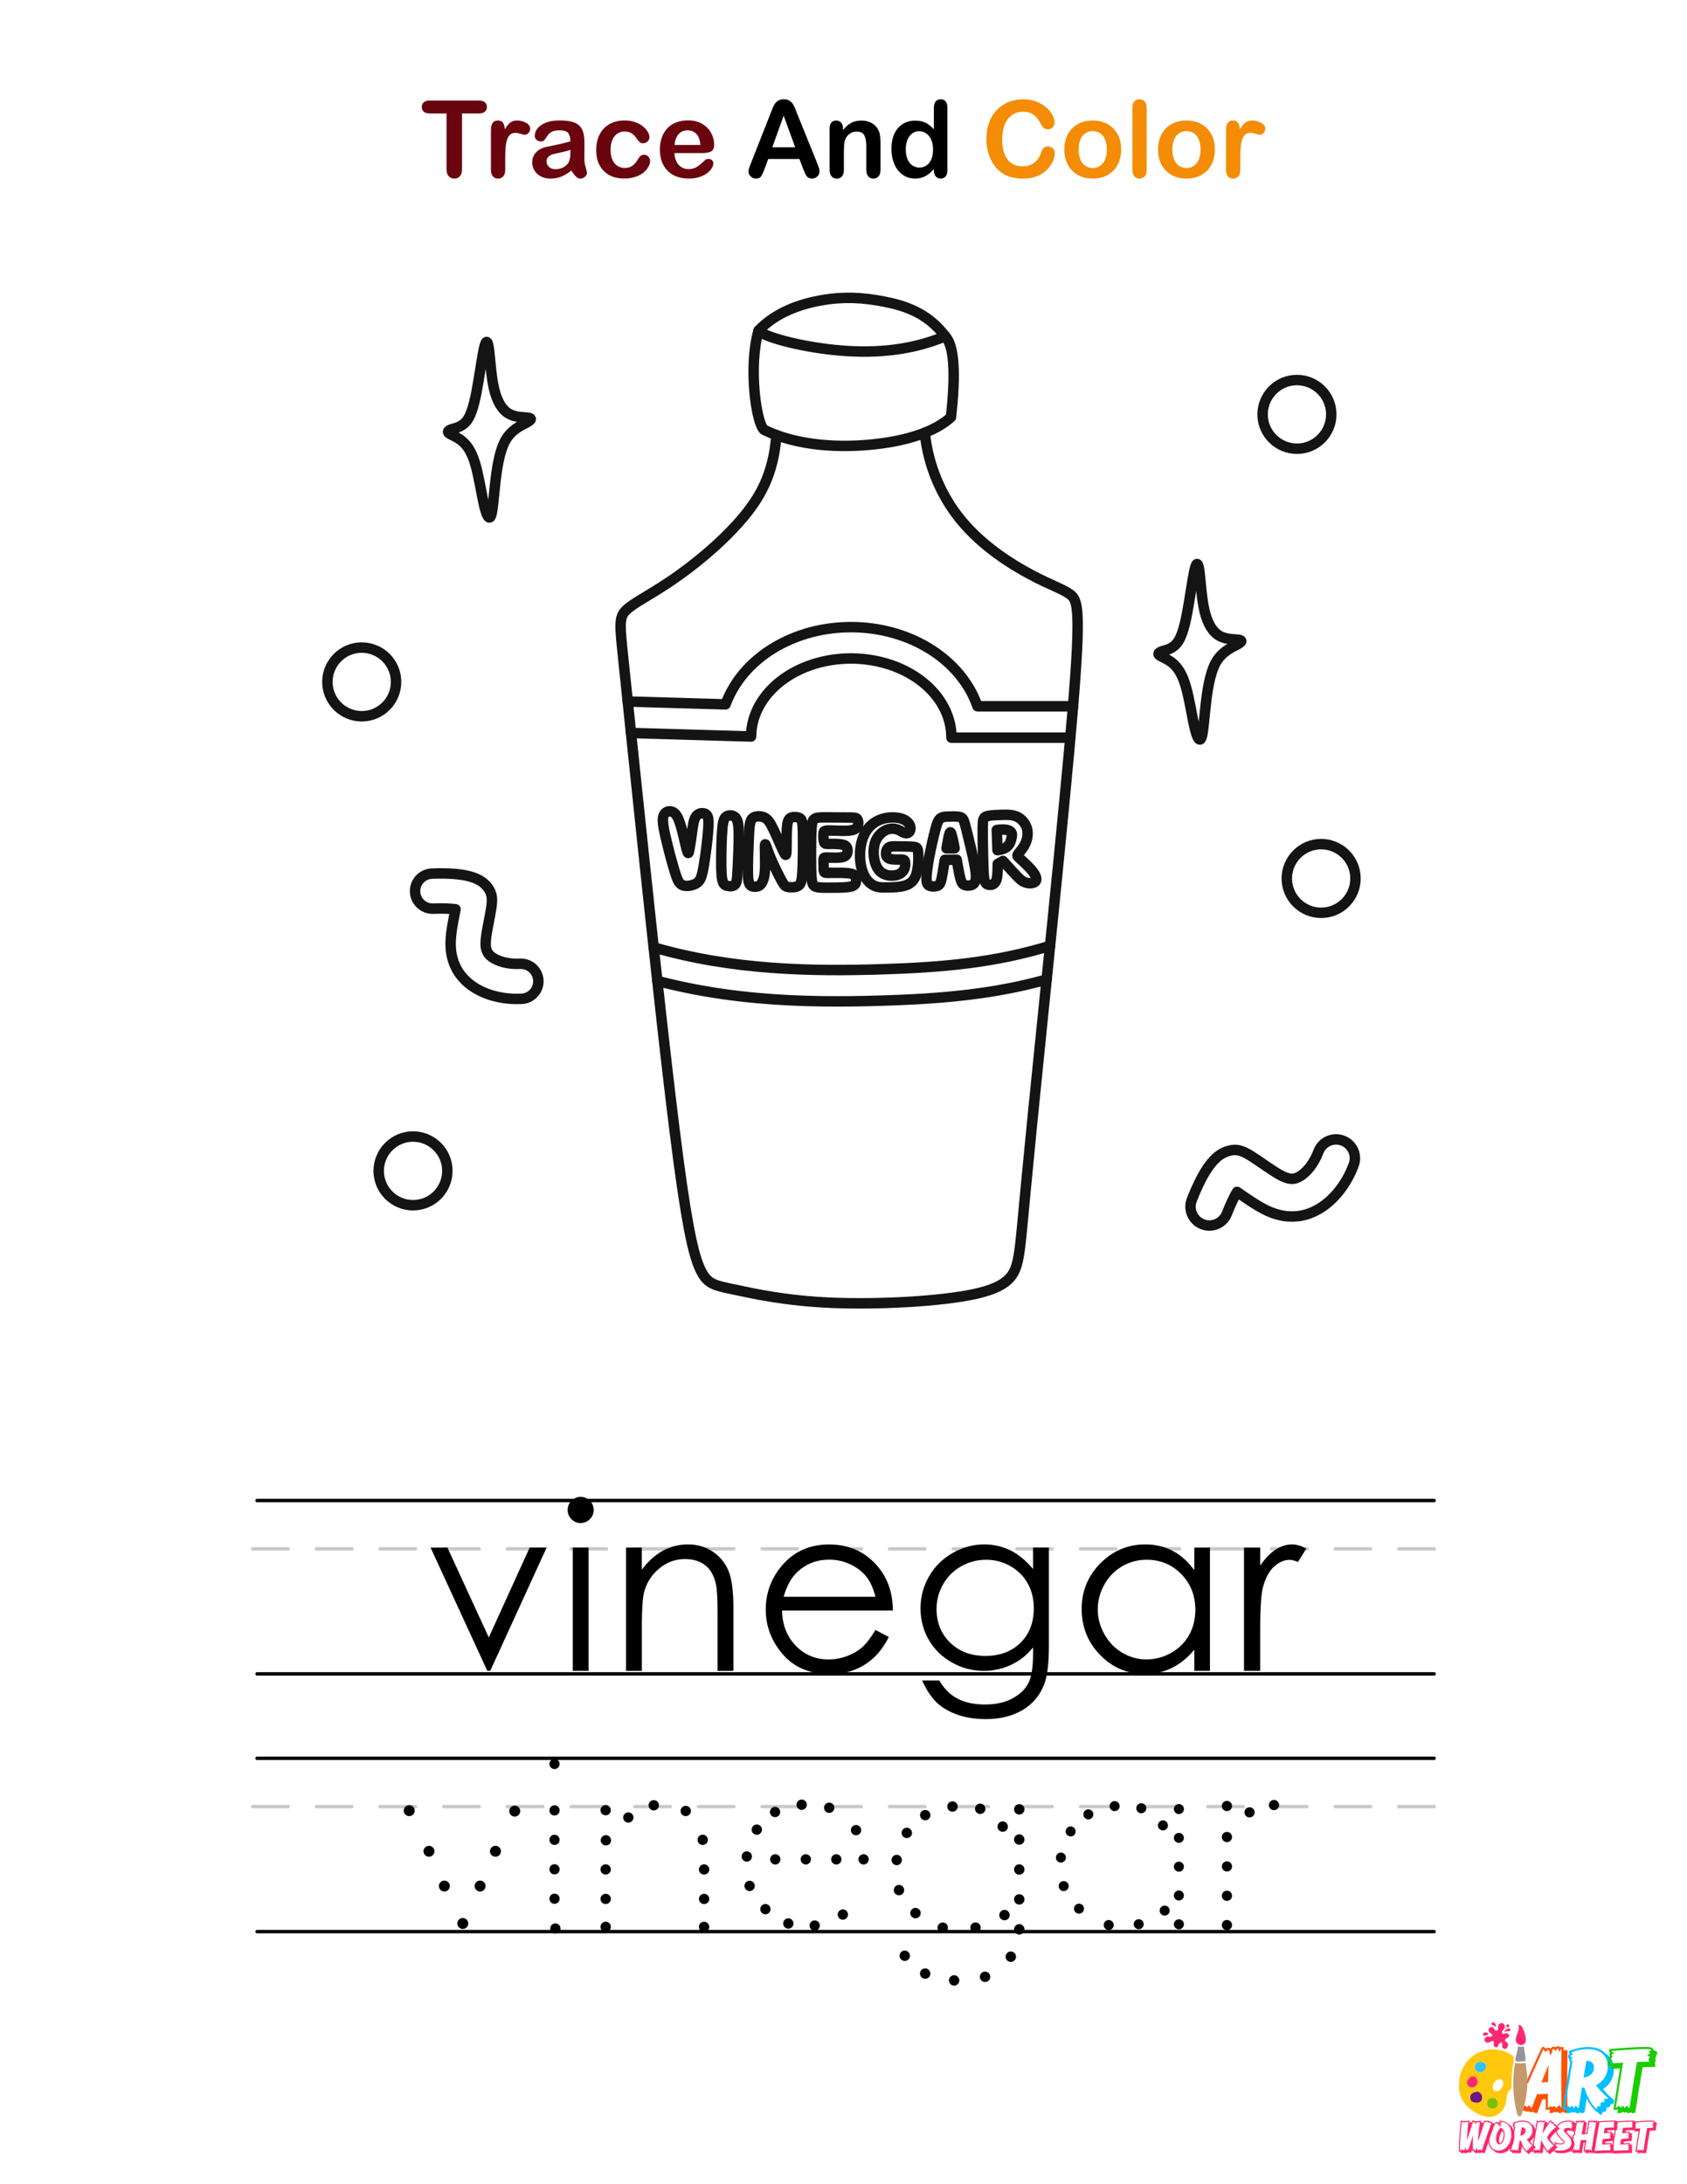 <?xml version="1.0" encoding="UTF-8"?> <svg xmlns="http://www.w3.org/2000/svg" xmlns:xlink="http://www.w3.org/1999/xlink" version="1.1" x="0px" y="0px" viewBox="0 0 612 792" style="enable-background:new 0 0 612 792;" xml:space="preserve"> <style type="text/css"> .st0{fill:#FFFFFF;} .st1{fill:#6D1782;} .st2{fill:#FF5100;} .st3{fill:#00BFFF;} .st4{fill:#1BCC00;} .st5{fill:#FD2873;} .st6{fill:#30C2F6;} .st7{fill:#80BF00;} .st8{fill:#C49A6C;} .st9{fill:#939598;} .st10{fill:#FFC80C;} .st11{fill:#FF266B;} .st12{fill:#6A040F;} .st13{fill:#F48C06;} .st14{fill:none;stroke:#CAC9C9;stroke-width:1.263;stroke-linecap:round;stroke-linejoin:round;} .st15{fill:none;stroke:#000000;stroke-width:1.263;stroke-linecap:round;stroke-linejoin:round;} .st16{fill:none;stroke:#141414;stroke-width:6.125;stroke-linecap:round;stroke-linejoin:round;} .st17{fill:none;stroke:#CAC9C9;stroke-width:1.267;stroke-linecap:round;stroke-linejoin:round;} .st18{fill:none;stroke:#000000;stroke-width:1.267;stroke-linecap:round;stroke-linejoin:round;} .st19{fill:#231F20;} .st20{fill:none;stroke:#141414;stroke-width:3.17;stroke-linecap:round;stroke-linejoin:round;} .st21{fill:none;stroke:#CAC9C9;stroke-width:1.503;stroke-linecap:round;stroke-linejoin:round;} .st22{fill:none;stroke:#000000;stroke-width:1.503;stroke-linecap:round;stroke-linejoin:round;} .st23{fill:none;stroke:#141414;stroke-width:7.289;stroke-linecap:round;stroke-linejoin:round;} .st24{fill:none;stroke:#CAC9C9;stroke-width:1.324;stroke-linecap:round;stroke-linejoin:round;} .st25{fill:none;stroke:#000000;stroke-width:1.324;stroke-linecap:round;stroke-linejoin:round;} .st26{fill:none;stroke:#141414;stroke-width:6.421;stroke-linecap:round;stroke-linejoin:round;} .st27{fill:none;stroke:#CAC9C9;stroke-width:1.253;stroke-linecap:round;stroke-linejoin:round;} .st28{fill:none;stroke:#000000;stroke-width:1.253;stroke-linecap:round;stroke-linejoin:round;} .st29{fill:none;stroke:#141414;stroke-width:3.814;stroke-linecap:round;stroke-linejoin:round;} .st30{fill:none;stroke:#CAC9C9;stroke-width:1.27;stroke-linecap:round;stroke-linejoin:round;} .st31{fill:none;stroke:#000000;stroke-width:1.27;stroke-linecap:round;stroke-linejoin:round;} .st32{fill:none;stroke:#141414;stroke-width:3.865;stroke-linecap:round;stroke-linejoin:round;} .st33{fill:none;stroke:#CAC9C9;stroke-width:1.332;stroke-linecap:round;stroke-linejoin:round;} .st34{fill:none;stroke:#000000;stroke-width:1.332;stroke-linecap:round;stroke-linejoin:round;} .st35{fill:none;stroke:#141414;stroke-width:3.333;stroke-linecap:round;stroke-linejoin:round;} .st36{fill:none;stroke:#CAC9C9;stroke-width:1.285;stroke-linecap:round;stroke-linejoin:round;} .st37{fill:none;stroke:#000000;stroke-width:1.285;stroke-linecap:round;stroke-linejoin:round;} .st38{fill:none;stroke:#141414;stroke-width:3.912;stroke-linecap:round;stroke-linejoin:round;} .st39{fill:none;stroke:#CAC9C9;stroke-width:1.232;stroke-linecap:round;stroke-linejoin:round;} .st40{fill:none;stroke:#000000;stroke-width:1.232;stroke-linecap:round;stroke-linejoin:round;} .st41{fill:none;stroke:#141414;stroke-width:5.978;stroke-linecap:round;stroke-linejoin:round;} .st42{fill:none;stroke:#CAC9C9;stroke-width:1.256;stroke-linecap:round;stroke-linejoin:round;} .st43{fill:none;stroke:#000000;stroke-width:1.256;stroke-linecap:round;stroke-linejoin:round;} .st44{fill:none;stroke:#141414;stroke-width:3.17;stroke-linecap:round;stroke-linejoin:round;} .st45{fill:none;stroke:#CAC9C9;stroke-width:1.255;stroke-linecap:round;stroke-linejoin:round;} .st46{fill:none;stroke:#000000;stroke-width:1.255;stroke-linecap:round;stroke-linejoin:round;} .st47{fill:none;stroke:#141414;stroke-width:3.82;stroke-linecap:round;stroke-linejoin:round;} .st48{fill:none;stroke:#CAC9C9;stroke-width:1.286;stroke-linecap:round;stroke-linejoin:round;} .st49{fill:none;stroke:#000000;stroke-width:1.286;stroke-linecap:round;stroke-linejoin:round;} .st50{fill:none;stroke:#141414;stroke-width:3.912;stroke-linecap:round;stroke-linejoin:round;} .st51{fill:none;stroke:#CAC9C9;stroke-width:1.269;stroke-linecap:round;stroke-linejoin:round;} .st52{fill:none;stroke:#000000;stroke-width:1.269;stroke-linecap:round;stroke-linejoin:round;} .st53{fill:none;stroke:#141414;stroke-width:3.863;stroke-linecap:round;stroke-linejoin:round;} .st54{fill:none;stroke:#000000;stroke-width:1.28;stroke-linecap:round;stroke-linejoin:round;} .st55{fill:none;stroke:#CAC9C9;stroke-width:1.28;stroke-linecap:round;stroke-linejoin:round;} .st56{fill:none;stroke:#141414;stroke-width:3.896;stroke-linecap:round;stroke-linejoin:round;} .st57{fill:none;stroke:#CAC9C9;stroke-width:1.262;stroke-linecap:round;stroke-linejoin:round;} .st58{fill:none;stroke:#000000;stroke-width:1.262;stroke-linecap:round;stroke-linejoin:round;} .st59{fill:none;stroke:#141414;stroke-width:3.842;stroke-linecap:round;stroke-linejoin:round;} .st60{fill:none;stroke:#CAC9C9;stroke-width:1.404;stroke-linecap:round;stroke-linejoin:round;} .st61{fill:none;stroke:#000000;stroke-width:1.404;stroke-linecap:round;stroke-linejoin:round;} .st62{fill:none;stroke:#141414;stroke-width:6.809;stroke-linecap:round;stroke-linejoin:round;} .st63{fill:none;stroke:#CAC9C9;stroke-width:1.337;stroke-linecap:round;stroke-linejoin:round;} .st64{fill:none;stroke:#000000;stroke-width:1.337;stroke-linecap:round;stroke-linejoin:round;} .st65{fill:none;stroke:#141414;stroke-width:7.486;stroke-linecap:round;stroke-linejoin:round;} .st66{fill:none;stroke:#CAC9C9;stroke-width:1.27;stroke-linecap:round;stroke-linejoin:round;} .st67{fill:none;stroke:#000000;stroke-width:1.27;stroke-linecap:round;stroke-linejoin:round;} .st68{fill:none;stroke:#141414;stroke-width:5.106;stroke-linecap:round;stroke-linejoin:round;} .st69{fill:none;stroke:#CAC9C9;stroke-width:1.272;stroke-linecap:round;stroke-linejoin:round;} .st70{fill:none;stroke:#000000;stroke-width:1.272;stroke-linecap:round;stroke-linejoin:round;} .st71{fill:none;stroke:#141414;stroke-width:3.872;stroke-linecap:round;stroke-linejoin:round;} .st72{fill:none;stroke:#CAC9C9;stroke-width:1.224;stroke-linecap:round;stroke-linejoin:round;} .st73{fill:none;stroke:#000000;stroke-width:1.224;stroke-linecap:round;stroke-linejoin:round;} .st74{fill:none;stroke:#141414;stroke-width:3.062;stroke-linecap:round;stroke-linejoin:round;} .st75{fill:none;stroke:#CAC9C9;stroke-width:1.3;stroke-linecap:round;stroke-linejoin:round;} .st76{fill:none;stroke:#000000;stroke-width:1.3;stroke-linecap:round;stroke-linejoin:round;} .st77{fill:none;stroke:#141414;stroke-width:6.306;stroke-linecap:round;stroke-linejoin:round;} .st78{fill:none;stroke:#CAC9C9;stroke-width:1.366;stroke-linecap:round;stroke-linejoin:round;} .st79{fill:none;stroke:#000000;stroke-width:1.366;stroke-linecap:round;stroke-linejoin:round;} .st80{fill:none;stroke:#141414;stroke-width:7.645;stroke-linecap:round;stroke-linejoin:round;} .st81{fill:none;stroke:#CAC9C9;stroke-width:1.262;stroke-linecap:round;stroke-linejoin:round;} .st82{fill:none;stroke:#000000;stroke-width:1.262;stroke-linecap:round;stroke-linejoin:round;} .st83{fill:none;stroke:#141414;stroke-width:3.842;stroke-linecap:round;stroke-linejoin:round;} .st84{fill:none;stroke:#CAC9C9;stroke-width:1.269;stroke-linecap:round;stroke-linejoin:round;} .st85{fill:none;stroke:#000000;stroke-width:1.269;stroke-linecap:round;stroke-linejoin:round;} .st86{fill:none;stroke:#141414;stroke-width:6.153;stroke-linecap:round;stroke-linejoin:round;} .st87{fill:none;stroke:#CAC9C9;stroke-width:1.242;stroke-linecap:round;stroke-linejoin:round;} .st88{fill:none;stroke:#000000;stroke-width:1.242;stroke-linecap:round;stroke-linejoin:round;} .st89{fill:none;stroke:#141414;stroke-width:3.937;stroke-linecap:round;stroke-linejoin:round;} .st90{fill:none;stroke:#CAC9C9;stroke-width:1.32;stroke-linecap:round;stroke-linejoin:round;} .st91{fill:none;stroke:#000000;stroke-width:1.32;stroke-linecap:round;stroke-linejoin:round;} .st92{fill:none;stroke:#141414;stroke-width:6.4;stroke-linecap:round;stroke-linejoin:round;} .st93{fill:none;stroke:#CAC9C9;stroke-width:1.414;stroke-linecap:round;stroke-linejoin:round;} .st94{fill:none;stroke:#000000;stroke-width:1.414;stroke-linecap:round;stroke-linejoin:round;} .st95{fill:none;stroke:#141414;stroke-width:7.912;stroke-linecap:round;stroke-linejoin:round;} .st96{fill:none;stroke:#CAC9C9;stroke-width:1.255;stroke-linecap:round;stroke-linejoin:round;} .st97{fill:none;stroke:#000000;stroke-width:1.255;stroke-linecap:round;stroke-linejoin:round;} .st98{fill:none;stroke:#141414;stroke-width:3.818;stroke-linecap:round;stroke-linejoin:round;} .st99{fill:none;stroke:#CAC9C9;stroke-width:1.219;stroke-linecap:round;stroke-linejoin:round;} .st100{fill:none;stroke:#000000;stroke-width:1.219;stroke-linecap:round;stroke-linejoin:round;} .st101{fill:none;stroke:#141414;stroke-width:3.709;stroke-linecap:round;stroke-linejoin:round;} .st102{fill:none;stroke:#141414;stroke-width:3.876;stroke-linecap:round;stroke-linejoin:round;} .st103{fill:none;stroke:#CAC9C9;stroke-width:1.223;stroke-linecap:round;stroke-linejoin:round;} .st104{fill:none;stroke:#000000;stroke-width:1.223;stroke-linecap:round;stroke-linejoin:round;} .st105{fill:none;stroke:#CAC9C9;stroke-width:1.329;stroke-linecap:round;stroke-linejoin:round;} .st106{fill:none;stroke:#000000;stroke-width:1.329;stroke-linecap:round;stroke-linejoin:round;} .st107{fill:none;stroke:#141414;stroke-width:6.444;stroke-linecap:round;stroke-linejoin:round;} .st108{fill:none;stroke:#CAC9C9;stroke-width:1.246;stroke-linecap:round;stroke-linejoin:round;} .st109{fill:none;stroke:#000000;stroke-width:1.246;stroke-linecap:round;stroke-linejoin:round;} .st110{fill:none;stroke:#141414;stroke-width:3.95;stroke-linecap:round;stroke-linejoin:round;} .st111{fill:none;stroke:#CAC9C9;stroke-width:1.277;stroke-linecap:round;stroke-linejoin:round;} .st112{fill:none;stroke:#000000;stroke-width:1.277;stroke-linecap:round;stroke-linejoin:round;} .st113{fill:none;stroke:#141414;stroke-width:6.195;stroke-linecap:round;stroke-linejoin:round;} .st114{fill:none;stroke:#CAC9C9;stroke-width:1.252;stroke-linecap:round;stroke-linejoin:round;} .st115{fill:none;stroke:#000000;stroke-width:1.252;stroke-linecap:round;stroke-linejoin:round;} .st116{fill:none;stroke:#141414;stroke-width:3.809;stroke-linecap:round;stroke-linejoin:round;} .st117{fill:none;stroke:#CAC9C9;stroke-width:1.278;stroke-linecap:round;stroke-linejoin:round;} .st118{fill:none;stroke:#000000;stroke-width:1.278;stroke-linecap:round;stroke-linejoin:round;} .st119{fill:none;stroke:#141414;stroke-width:6.196;stroke-linecap:round;stroke-linejoin:round;} .st120{fill:none;stroke:#CAC9C9;stroke-width:1.373;stroke-linecap:round;stroke-linejoin:round;} .st121{fill:none;stroke:#000000;stroke-width:1.373;stroke-linecap:round;stroke-linejoin:round;} .st122{fill:none;stroke:#141414;stroke-width:7.684;stroke-linecap:round;stroke-linejoin:round;} .st123{fill:none;stroke:#000000;stroke-width:1.224;stroke-linecap:round;stroke-linejoin:round;} .st124{fill:none;stroke:#CAC9C9;stroke-width:1.224;stroke-linecap:round;stroke-linejoin:round;} .st125{fill:none;stroke:#141414;stroke-width:3.726;stroke-linecap:round;stroke-linejoin:round;} .st126{fill:none;stroke:#CAC9C9;stroke-width:1.26;stroke-linecap:round;stroke-linejoin:round;} .st127{fill:none;stroke:#000000;stroke-width:1.26;stroke-linecap:round;stroke-linejoin:round;} .st128{fill:none;stroke:#141414;stroke-width:6.111;stroke-linecap:round;stroke-linejoin:round;} .st129{fill:none;stroke:#CAC9C9;stroke-width:1.263;stroke-linecap:round;stroke-linejoin:round;} .st130{fill:none;stroke:#000000;stroke-width:1.263;stroke-linecap:round;stroke-linejoin:round;} .st131{fill:none;stroke:#141414;stroke-width:3.843;stroke-linecap:round;stroke-linejoin:round;} .st132{fill:none;stroke:#CAC9C9;stroke-width:1.407;stroke-linecap:round;stroke-linejoin:round;} .st133{fill:none;stroke:#000000;stroke-width:1.407;stroke-linecap:round;stroke-linejoin:round;} .st134{fill:none;stroke:#141414;stroke-width:6.822;stroke-linecap:round;stroke-linejoin:round;} .st135{fill:none;stroke:#CAC9C9;stroke-width:1.571;stroke-linecap:round;stroke-linejoin:round;} .st136{fill:none;stroke:#000000;stroke-width:1.571;stroke-linecap:round;stroke-linejoin:round;} .st137{fill:none;stroke:#141414;stroke-width:9.167;stroke-linecap:round;stroke-linejoin:round;} .st138{fill:none;stroke:#000000;stroke-width:1.297;stroke-linecap:round;stroke-linejoin:round;} .st139{fill:none;stroke:#CAC9C9;stroke-width:1.297;stroke-linecap:round;stroke-linejoin:round;} .st140{fill:none;stroke:#141414;stroke-width:3.946;stroke-linecap:round;stroke-linejoin:round;} .st141{fill:none;stroke:#CAC9C9;stroke-width:1.263;stroke-linecap:round;stroke-linejoin:round;} .st142{fill:none;stroke:#000000;stroke-width:1.263;stroke-linecap:round;stroke-linejoin:round;} .st143{fill:none;stroke:#141414;stroke-width:3.842;stroke-linecap:round;stroke-linejoin:round;} .st144{fill:none;stroke:#CAC9C9;stroke-width:1.308;stroke-linecap:round;stroke-linejoin:round;} .st145{fill:none;stroke:#000000;stroke-width:1.308;stroke-linecap:round;stroke-linejoin:round;} .st146{fill:none;stroke:#141414;stroke-width:7.632;stroke-linecap:round;stroke-linejoin:round;} .st147{fill:none;stroke:#CAC9C9;stroke-width:1.343;stroke-linecap:round;stroke-linejoin:round;} .st148{fill:none;stroke:#000000;stroke-width:1.343;stroke-linecap:round;stroke-linejoin:round;} .st149{fill:none;stroke:#141414;stroke-width:6.513;stroke-linecap:round;stroke-linejoin:round;} .st150{fill:none;stroke:#CAC9C9;stroke-width:1.265;stroke-linecap:round;stroke-linejoin:round;} .st151{fill:none;stroke:#000000;stroke-width:1.265;stroke-linecap:round;stroke-linejoin:round;} .st152{fill:none;stroke:#141414;stroke-width:3.849;stroke-linecap:round;stroke-linejoin:round;} .st153{fill:none;stroke:#CAC9C9;stroke-width:1.315;stroke-linecap:round;stroke-linejoin:round;} .st154{fill:none;stroke:#000000;stroke-width:1.315;stroke-linecap:round;stroke-linejoin:round;} .st155{fill:none;stroke:#141414;stroke-width:6.378;stroke-linecap:round;stroke-linejoin:round;} .st156{fill:none;stroke:#CAC9C9;stroke-width:1.234;stroke-linecap:round;stroke-linejoin:round;} .st157{fill:none;stroke:#000000;stroke-width:1.234;stroke-linecap:round;stroke-linejoin:round;} .st158{fill:none;stroke:#141414;stroke-width:3.755;stroke-linecap:round;stroke-linejoin:round;} .st159{fill:none;stroke:#CAC9C9;stroke-width:1.323;stroke-linecap:round;stroke-linejoin:round;} .st160{fill:none;stroke:#000000;stroke-width:1.323;stroke-linecap:round;stroke-linejoin:round;} .st161{fill:none;stroke:#141414;stroke-width:6.416;stroke-linecap:round;stroke-linejoin:round;} .st162{fill:none;stroke:#CAC9C9;stroke-width:1.331;stroke-linecap:round;stroke-linejoin:round;} .st163{fill:none;stroke:#000000;stroke-width:1.331;stroke-linecap:round;stroke-linejoin:round;} .st164{fill:none;stroke:#141414;stroke-width:7.766;stroke-linecap:round;stroke-linejoin:round;} .st165{fill:none;stroke:#000000;stroke-width:1.266;stroke-linecap:round;stroke-linejoin:round;} .st166{fill:none;stroke:#CAC9C9;stroke-width:1.266;stroke-linecap:round;stroke-linejoin:round;} .st167{fill:none;stroke:#141414;stroke-width:3.853;stroke-linecap:round;stroke-linejoin:round;} .st168{fill:none;stroke:#CAC9C9;stroke-width:1.312;stroke-linecap:round;stroke-linejoin:round;} .st169{fill:none;stroke:#000000;stroke-width:1.312;stroke-linecap:round;stroke-linejoin:round;} .st170{fill:none;stroke:#141414;stroke-width:6.365;stroke-linecap:round;stroke-linejoin:round;} .st171{fill:none;stroke:#CAC9C9;stroke-width:1.308;stroke-linecap:round;stroke-linejoin:round;} .st172{fill:none;stroke:#000000;stroke-width:1.308;stroke-linecap:round;stroke-linejoin:round;} .st173{fill:none;stroke:#141414;stroke-width:7.359;stroke-linecap:round;stroke-linejoin:round;} .st174{fill:none;stroke:#CAC9C9;stroke-width:1.25;stroke-linecap:round;stroke-linejoin:round;} .st175{fill:none;stroke:#000000;stroke-width:1.25;stroke-linecap:round;stroke-linejoin:round;} .st176{fill:none;stroke:#141414;stroke-width:3.805;stroke-linecap:round;stroke-linejoin:round;} .st177{fill:none;stroke:#CAC9C9;stroke-width:1.295;stroke-linecap:round;stroke-linejoin:round;} .st178{fill:none;stroke:#000000;stroke-width:1.295;stroke-linecap:round;stroke-linejoin:round;} .st179{fill:none;stroke:#141414;stroke-width:6.282;stroke-linecap:round;stroke-linejoin:round;} .st180{fill:none;stroke:#CAC9C9;stroke-width:1.383;stroke-linecap:round;stroke-linejoin:round;} .st181{fill:none;stroke:#000000;stroke-width:1.383;stroke-linecap:round;stroke-linejoin:round;} .st182{fill:none;stroke:#141414;stroke-width:6.707;stroke-linecap:round;stroke-linejoin:round;} .st183{fill:none;stroke:#CAC9C9;stroke-width:1.259;stroke-linecap:round;stroke-linejoin:round;} .st184{fill:none;stroke:#000000;stroke-width:1.035;stroke-linecap:round;stroke-linejoin:round;} .st185{fill:none;stroke:#000000;stroke-width:1.259;stroke-linecap:round;stroke-linejoin:round;} .st186{fill:none;stroke:#000000;stroke-width:1.305;stroke-linecap:round;stroke-linejoin:round;} .st187{fill:none;stroke:#141414;stroke-width:3.832;stroke-linecap:round;stroke-linejoin:round;} .st188{fill:none;stroke:#CAC9C9;stroke-width:1.327;stroke-linecap:round;stroke-linejoin:round;} .st189{fill:none;stroke:#000000;stroke-width:1.327;stroke-linecap:round;stroke-linejoin:round;} .st190{fill:none;stroke:#141414;stroke-width:7.743;stroke-linecap:round;stroke-linejoin:round;} .st191{fill:none;stroke:#CAC9C9;stroke-width:1.567;stroke-linecap:round;stroke-linejoin:round;} .st192{fill:none;stroke:#000000;stroke-width:1.567;stroke-linecap:round;stroke-linejoin:round;} .st193{fill:none;stroke:#141414;stroke-width:7.599;stroke-linecap:round;stroke-linejoin:round;} .st194{fill:none;stroke:#CAC9C9;stroke-width:1.255;stroke-linecap:round;stroke-linejoin:round;} .st195{fill:none;stroke:#000000;stroke-width:1.255;stroke-linecap:round;stroke-linejoin:round;} .st196{fill:none;stroke:#141414;stroke-width:3.819;stroke-linecap:round;stroke-linejoin:round;} .st197{fill:none;stroke:#CAC9C9;stroke-width:1.258;stroke-linecap:round;stroke-linejoin:round;} .st198{fill:none;stroke:#000000;stroke-width:1.258;stroke-linecap:round;stroke-linejoin:round;} .st199{fill:none;stroke:#141414;stroke-width:3.83;stroke-linecap:round;stroke-linejoin:round;} .st200{fill:none;stroke:#CAC9C9;stroke-width:1.357;stroke-linecap:round;stroke-linejoin:round;} .st201{fill:none;stroke:#000000;stroke-width:1.357;stroke-linecap:round;stroke-linejoin:round;} .st202{fill:none;stroke:#141414;stroke-width:6.579;stroke-linecap:round;stroke-linejoin:round;} .st203{fill:none;stroke:#CAC9C9;stroke-width:1.294;stroke-linecap:round;stroke-linejoin:round;} .st204{fill:none;stroke:#000000;stroke-width:1.294;stroke-linecap:round;stroke-linejoin:round;} .st205{fill:none;stroke:#141414;stroke-width:3.938;stroke-linecap:round;stroke-linejoin:round;} .st206{fill:none;stroke:#CAC9C9;stroke-width:1.319;stroke-linecap:round;stroke-linejoin:round;} .st207{fill:none;stroke:#000000;stroke-width:1.319;stroke-linecap:round;stroke-linejoin:round;} .st208{fill:none;stroke:#141414;stroke-width:6.399;stroke-linecap:round;stroke-linejoin:round;} .st209{fill:none;stroke:#CAC9C9;stroke-width:1.262;stroke-linecap:round;stroke-linejoin:round;} .st210{fill:none;stroke:#000000;stroke-width:1.262;stroke-linecap:round;stroke-linejoin:round;} .st211{fill:none;stroke:#141414;stroke-width:7.101;stroke-linecap:round;stroke-linejoin:round;} .st212{fill:none;stroke:#000000;stroke-width:1.277;stroke-linecap:round;stroke-linejoin:round;} .st213{fill:none;stroke:#CAC9C9;stroke-width:1.277;stroke-linecap:round;stroke-linejoin:round;} .st214{fill:none;stroke:#141414;stroke-width:3.887;stroke-linecap:round;stroke-linejoin:round;} .st215{fill:none;stroke:#CAC9C9;stroke-width:1.329;stroke-linecap:round;stroke-linejoin:round;} .st216{fill:none;stroke:#000000;stroke-width:1.329;stroke-linecap:round;stroke-linejoin:round;} .st217{fill:none;stroke:#141414;stroke-width:5.99;stroke-linecap:round;stroke-linejoin:round;} .st218{fill:none;stroke:#CAC9C9;stroke-width:1.245;stroke-linecap:round;stroke-linejoin:round;} .st219{fill:none;stroke:#000000;stroke-width:1.245;stroke-linecap:round;stroke-linejoin:round;} .st220{fill:none;stroke:#141414;stroke-width:3.79;stroke-linecap:round;stroke-linejoin:round;} .st221{fill:none;stroke:#CAC9C9;stroke-width:1.417;stroke-linecap:round;stroke-linejoin:round;} .st222{fill:none;stroke:#000000;stroke-width:1.417;stroke-linecap:round;stroke-linejoin:round;} .st223{fill:none;stroke:#141414;stroke-width:6.871;stroke-linecap:round;stroke-linejoin:round;} .st224{fill:none;stroke:#141414;stroke-width:3.888;stroke-linecap:round;stroke-linejoin:round;} .st225{fill:none;stroke:#CAC9C9;stroke-width:1.29;stroke-linecap:round;stroke-linejoin:round;} .st226{fill:none;stroke:#000000;stroke-width:1.29;stroke-linecap:round;stroke-linejoin:round;} .st227{fill:none;stroke:#141414;stroke-width:3.927;stroke-linecap:round;stroke-linejoin:round;} .st228{fill:none;stroke:#CAC9C9;stroke-width:1.348;stroke-linecap:round;stroke-linejoin:round;} .st229{fill:none;stroke:#000000;stroke-width:1.348;stroke-linecap:round;stroke-linejoin:round;} .st230{fill:none;stroke:#141414;stroke-width:7.589;stroke-linecap:round;stroke-linejoin:round;} .st231{fill:none;stroke:#CAC9C9;stroke-width:1.272;stroke-linecap:round;stroke-linejoin:round;} .st232{fill:none;stroke:#000000;stroke-width:1.272;stroke-linecap:round;stroke-linejoin:round;} .st233{fill:none;stroke:#141414;stroke-width:3.872;stroke-linecap:round;stroke-linejoin:round;} .st234{fill:none;stroke:#CAC9C9;stroke-width:1.336;stroke-linecap:round;stroke-linejoin:round;} .st235{fill:none;stroke:#000000;stroke-width:1.336;stroke-linecap:round;stroke-linejoin:round;} .st236{fill:none;stroke:#141414;stroke-width:6.018;stroke-linecap:round;stroke-linejoin:round;} .st237{fill:none;stroke:#CAC9C9;stroke-width:1.257;stroke-linecap:round;stroke-linejoin:round;} .st238{fill:none;stroke:#000000;stroke-width:1.257;stroke-linecap:round;stroke-linejoin:round;} .st239{fill:none;stroke:#141414;stroke-width:3.825;stroke-linecap:round;stroke-linejoin:round;} .st240{fill:none;stroke:#CAC9C9;stroke-width:1.363;stroke-linecap:round;stroke-linejoin:round;} .st241{fill:none;stroke:#000000;stroke-width:1.363;stroke-linecap:round;stroke-linejoin:round;} .st242{fill:none;stroke:#141414;stroke-width:7.955;stroke-linecap:round;stroke-linejoin:round;} .st243{fill:none;stroke:#CAC9C9;stroke-width:1.279;stroke-linecap:round;stroke-linejoin:round;} .st244{fill:none;stroke:#000000;stroke-width:1.279;stroke-linecap:round;stroke-linejoin:round;} .st245{fill:none;stroke:#141414;stroke-width:6.204;stroke-linecap:round;stroke-linejoin:round;} .st246{fill:none;stroke:#CAC9C9;stroke-width:1.247;stroke-linecap:round;stroke-linejoin:round;} .st247{fill:none;stroke:#000000;stroke-width:1.247;stroke-linecap:round;stroke-linejoin:round;} .st248{fill:none;stroke:#141414;stroke-width:3.119;stroke-linecap:round;stroke-linejoin:round;} .st249{fill:none;stroke:#CAC9C9;stroke-width:1.506;stroke-linecap:round;stroke-linejoin:round;} .st250{fill:none;stroke:#000000;stroke-width:1.506;stroke-linecap:round;stroke-linejoin:round;} .st251{fill:none;stroke:#141414;stroke-width:7.306;stroke-linecap:round;stroke-linejoin:round;} .st252{fill:none;stroke:#CAC9C9;stroke-width:1.341;stroke-linecap:round;stroke-linejoin:round;} .st253{fill:none;stroke:#000000;stroke-width:1.341;stroke-linecap:round;stroke-linejoin:round;} .st254{fill:none;stroke:#141414;stroke-width:7.826;stroke-linecap:round;stroke-linejoin:round;} </style> <g id="white_bg"> <rect class="st0" width="612" height="792"></rect> </g> <g id="logo"> <g> <rect x="518.4" y="733.28" class="st0" width="93.6" height="58.72"></rect> <g> <path class="st1" d="M536.64,758.6c-0.65-0.46-2.14,0.05-2.76,0.54c-0.75,0.6-0.75,2.1-0.07,2.77c0.17,0.17,0.4,0.27,0.63,0.36 c0.89,0.33,1.99,0.39,2.7-0.24c0.49-0.44,0.7-1.16,0.58-1.81C537.6,759.56,537.18,758.98,536.64,758.6z"></path> <g> <path class="st2" d="M551.59,764.16c-0.03,0-0.03-0.03-0.03-0.06c-0.18,0.09-0.36,0.15-0.61,0.15c-0.15,0-0.52-0.12-1.13-0.46 l0.27-0.64c0.61-1.4,1.22-2.83,1.86-4.26c-0.27-0.18-0.46-0.33-0.46-0.76c0-0.4,0.18-0.61,0.43-0.76 c-0.12-0.15-0.21-0.33-0.21-0.61c0-0.24,0.06-0.43,0.15-0.55c-0.21-0.24-0.3-0.64-0.18-1.34c0.33-0.03,1.22-0.12,1.55-0.15 c0.33-0.03,0.21-0.03,0.55-0.06c1.79-4.02,3.8-8.46,5.63-12.41c0.97,0,1.25,0.3,1.43,0.7c0.24-0.24,0.52-0.43,0.88-0.43 c0.43,0,0.67,0.18,0.85,0.46c0.21-0.49,0.49-0.85,1-0.85c0.37,0,0.55,0.15,0.73,0.33c0.21-0.27,0.46-0.49,0.85-0.49 c0.37,0,0.58,0.15,0.73,0.37c0.15-0.06,0.33-0.09,0.55-0.09l0.79,0.06v1.06c0.03,0.03,0.06,0.06,0.09,0.12 c0.12-0.06,0.3-0.09,0.55-0.09l0.79,0.06c-0.06,3.5-0.09,7.79-0.09,11.35s0.03,7.88,0.09,11.41c-1.22,0-1.46-0.3-1.67-0.64 c-0.3,0.33-0.58,0.64-1.03,0.64c-0.46,0-0.67-0.24-0.82-0.49c-0.18,0.09-0.4,0.21-0.67,0.21c-0.27,0-0.43-0.06-0.58-0.15 c-0.24,0.21-0.64,0.43-1.7,0.43v-1.37c-0.27,0.12-0.7,0.21-1.43,0.21v-3.86c-0.37,0.03-0.76,0.06-1.25,0.09 c-0.3,0.79-0.61,1.64-0.91,2.43c-0.24,0.67-0.67,1.83-0.91,2.49c-1.03,0-1.43-0.27-1.67-0.58c-0.18,0.15-0.4,0.27-0.7,0.27 c-0.46,0-0.64-0.18-0.79-0.4c-0.18,0.09-0.4,0.18-0.64,0.18c-0.52,0-0.76-0.18-0.91-0.46c-0.15,0.09-0.33,0.15-0.58,0.15 c-0.18,0-0.55-0.12-1.16-0.46L551.59,764.16z M551.86,763.04c0.4,0,0.12,0.76,0.58,0.76c0.24,0,0.58-0.24,0.85-0.24 c0.4,0,0.3,0.46,0.58,0.46s0.58-0.52,0.91-0.52c0.43,0,0.21,0.82,0.94,0.82c0.61-1.61,1.19-3.26,1.83-4.9 c1.37-0.09,2.77-0.15,3.99-0.21c-0.03,1.7-0.03,3.44-0.03,5.11c0.43,0,0.7-0.61,1-0.61c0.24,0,0.24,0.33,0.52,0.33 c0.24,0,0.46-0.3,0.79-0.3c0.43,0,0.49,0.58,0.7,0.58c0.27,0,0.73-0.88,1.1-0.88c0.4,0,0.64,0.88,0.85,0.88 c-0.12-7.03-0.12-14.27,0-21.29c-0.55-0.09-0.33,0.91-0.67,0.91c-0.36,0-0.36-1.19-0.64-1.19c-0.21,0-0.64,0.82-0.94,0.82 c-0.27,0-0.43-0.67-0.64-0.67c-0.43,0-0.67,2.22-1.13,2.22c-0.4,0-0.24-1.83-0.73-1.83c-0.3,0-0.73,0.67-1.06,0.67 c-0.43,0-0.46-0.94-0.76-0.94c-1.89,4.11-3.77,8.24-5.6,12.38c-0.67,0.06-1.31,0.12-1.98,0.18c-0.03,0.18,0.91,0.49,0.91,0.67 c0,0.18-0.76,0.27-0.76,0.52s0.82,0.4,0.82,0.64c0,0.3-1.03,0.52-1.03,0.73c0,0.15,0.73,0.24,0.46,0.88 c-0.64,1.49-1.28,2.98-1.92,4.44C551.19,763.67,551.49,763.04,551.86,763.04z M561.78,748.71c-0.09,2.07-0.15,4.14-0.18,6.24 c-0.79,0.03-1.58,0.12-2.37,0.15C560.04,752.97,560.92,750.81,561.78,748.71z"></path> <path class="st3" d="M568.29,766.17l0.12-0.82c0.03-0.15,0.03-0.3,0.06-0.46c-0.18,0.09-0.4,0.18-0.7,0.18l-0.91-0.06l0.12-0.82 c0.88-5.93,1.79-11.38,2.68-16.52c-0.21-0.21-0.43-0.4-0.43-0.85c0-0.15,0.03-0.27,0.06-0.37c-0.27-0.12-0.46-0.33-0.46-0.79 c0-0.4,0.24-0.67,0.58-0.91c-0.15-0.21-0.27-0.49-0.4-0.91c2.13-0.97,4.9-1.58,7.06-1.58c2.8,0,4.96,0.82,6.33,2.31 c1.98,1.19,3.07,3.19,3.07,5.84c0,3.01-1.52,5.6-3.92,7.09c1.03,1.37,2.74,3.07,3.95,3.95l0.03,0.46c0,0.82-0.4,1.06-0.97,1.06 c-0.12,0-0.21-0.03-0.3-0.06v0.15c0,0.64-0.24,1.1-1.31,1.1h-0.18c0,0.06,0.03,0.15,0.03,0.21c0,1.06-0.03,1.34-1.25,1.34 c-0.06,0.3-0.27,0.7-0.85,1.25c-0.43-0.33-0.88-0.76-1.31-1.25c-0.03,0.03-0.06,0.06-0.09,0.12c-1.37-1.1-2.65-2.83-3.71-4.81 c-0.24,1.67-0.52,3.41-0.76,4.96c-0.43,0.18-0.7,0.27-0.88,0.27c-0.4,0-0.64-0.15-0.82-0.37c-0.18,0.24-0.43,0.43-0.79,0.43 c-0.46,0-0.67-0.18-0.82-0.46c-0.15,0.09-0.33,0.18-0.58,0.18c-0.37,0-0.58-0.12-0.73-0.27c-0.24,0.24-0.52,0.46-1,0.46 L568.29,766.17z M567.8,764.31c0.46,0,0.7-0.7,1.09-0.7c0.33,0,0.27,0.52,0.61,0.52c0.33,0,0.55-0.58,0.82-0.58 c0.33,0,0.3,0.85,0.58,0.85c0.27,0,0.46-0.82,0.76-0.82c0.36,0,0.49,1,1.06,0.73c0.37-2.46,0.76-4.93,1.16-7.36 c0.27,0.03,0.61,0.03,0.88,0.03c1,3.35,2.74,6.42,4.47,7.82c0.37-0.37-0.06-1.1,0.43-1.1c0.18,0,0.49,0.12,0.7,0.12 c0.15,0,0.27-0.06,0.27-0.3c0-0.4-0.3-1.28,0.88-1.28c1.1,0,0.18-0.79,0.64-1.19c0.09-0.09,0.21-0.12,0.33-0.12 c0.24,0,0.49,0.12,0.64,0.12c0.15,0,0.24-0.09,0.21-0.36c-1.31-0.94-3.38-3.13-4.32-4.59c2.59-1.28,4.26-3.8,4.26-6.84 c0-3.89-2.71-6.24-7.21-6.24c-2.07,0-4.47,0.49-6.14,1.25c0.12,0.4,0.73,0.24,0.73,0.43c0,0.24-1.06,0.73-1.06,0.97 c0,0.21,0.88,0.03,0.88,0.37c0,0.24-0.49,0.49-0.49,0.79c0,0.27,0.43,0.3,0.46,0.76C569.53,752.78,568.62,758.29,567.8,764.31z M575.5,747.22c1.83,0.09,2.77,0.94,2.77,2.49c0,1.95-1.52,3.38-3.8,3.62C574.8,751.26,575.16,749.22,575.5,747.22z M577.5,749.71v-0.21c-0.09,0.43-0.15,0.85-0.24,1.28C577.41,750.47,577.5,750.11,577.5,749.71z"></path> <path class="st4" d="M599.68,749.5c-1.25,0-2.1,0-3.77,0.06c-0.91,5.26-1.83,10.92-2.65,16.43c-0.43,0.18-0.7,0.27-0.88,0.27 c-0.43,0-0.67-0.18-0.85-0.4c-0.18,0.21-0.4,0.36-0.76,0.36c-0.4,0-0.64-0.15-0.76-0.4c-0.18,0.12-0.37,0.21-0.64,0.21 c-0.37,0-0.58-0.12-0.73-0.27c-0.24,0.24-0.52,0.46-1,0.46l-0.91-0.06c0.06-0.43,0.12-0.85,0.18-1.31 c-0.18,0.12-0.4,0.21-0.7,0.21l-0.91-0.06c0.73-4.81,1.61-10.22,2.4-15.03c-1.06,0.09-2.22,0.15-3.1,0.24 c0-0.64,0.06-1.03,0.18-1.28c-0.58,0.03-1.13,0.09-1.61,0.12c0-1.28,0.27-1.52,0.61-1.79c0.03,0,0.06-0.06,0.09-0.06 c-0.12-0.15-0.24-0.33-0.24-0.67c0-0.4,0.21-0.64,0.43-0.85c-0.12-0.15-0.21-0.37-0.21-0.64s0.09-0.49,0.24-0.64 c-0.18-0.18-0.3-0.4-0.3-0.73l0.06-0.7c0.46-0.03,1.55-0.12,2.01-0.15c3.56-0.27,7.33-0.58,10.86-0.58h0.64 c1.03,0,2.43,0.12,2.43,1.1v0.12c0.76,0.09,1.43,0.36,1.43,1.03c0,0.49-0.24,0.67-0.55,0.82c0.06,0.09,0.09,0.21,0.09,0.37 c0,0.36-0.15,0.58-0.33,0.76c0.12,0.15,0.24,0.4,0.24,0.7c0,0.43-0.15,0.61-0.33,0.76c0.06,0.24,0.12,0.64,0.12,1.58H599.68z M598.04,746.61c0-0.4,0.43-0.3,0.43-0.61c0-0.43-0.91-0.52-0.91-0.79s1-0.3,1-0.67c0-0.18-0.3-0.37-0.3-0.58 c0-0.36,0.76-0.36,0.76-0.61c0-0.43-1.98-0.33-2.31-0.33c-3.99,0-8.18,0.37-12.17,0.67c-0.06,0.37,1,0.52,1,0.76 c0,0.21-0.94,0.3-0.94,0.61c0,0.21,0.36,0.43,0.36,0.67c0,0.33-0.58,0.58-0.58,0.82c0,0.21,0.4,0.3,0.4,0.64 c0,0.46-0.85,0.82-0.85,1.06c1.73-0.15,3.38-0.24,4.9-0.33c-0.91,5.32-1.79,10.83-2.65,16.4c0.52,0,0.76-0.7,1.16-0.7 c0.33,0,0.27,0.52,0.61,0.52c0.33,0,0.55-0.58,0.82-0.58c0.33,0,0.3,0.76,0.58,0.76c0.27,0,0.46-0.73,0.76-0.73 c0.37,0,0.49,1,1.06,0.73c0.85-5.66,1.73-11.26,2.68-16.64c1.67-0.06,3.16-0.09,4.41-0.09 C598.25,746.88,598.04,746.88,598.04,746.61z"></path> </g> <path class="st5" d="M532.64,756.37c0.43,0.5,1.16,0.64,1.8,0.51c0.9-0.2,1.68-1.01,1.64-1.93c-0.01-0.27-0.09-0.54-0.17-0.8 C534.93,750.98,530.83,754.26,532.64,756.37z"></path> <path class="st6" d="M537.56,747.67c-1.52-0.4-3.11,0.94-2.44,2.55c0.35,0.85,1.35,1.36,2.25,1.2c0.9-0.16,1.65-0.96,1.78-1.87 c0.03-0.2,0.03-0.41-0.02-0.61C538.97,748.25,538.25,747.85,537.56,747.67z"></path> <path class="st7" d="M540.55,760.84c-0.61,0.27-1.03,0.89-1.12,1.54c-0.23,1.62,1.09,2.56,2.58,2.22 C544.63,764.02,543.33,759.59,540.55,760.84z"></path> <path class="st8" d="M553.44,748c-0.08,0.03-0.16,0.05-0.25,0.06l-0.33,0.03c-0.52,0.04-1.05,0.09-1.59,0.09 c-0.15,0-0.3-0.01-0.44-0.02c-0.33-0.02-0.66-0.05-0.99-0.12c-0.06-0.01-0.11-0.03-0.16-0.05c-0.54,2.74-0.77,5.61-0.71,8.49 c0.07,3.36,0.54,6.73,1.36,9.86c0.07,0.26,0.14,0.52,0.3,0.73s0.41,0.38,0.67,0.34c0.41-0.05,0.63-0.5,0.76-0.9 c1.13-3.32,1.85-6.99,2.02-10.5C554.22,753.22,553.84,750.65,553.44,748z"></path> <path class="st9" d="M553.18,744.57c-0.02-0.11-0.04-0.23-0.06-0.34c-0.08-0.49-0.17-0.99-0.23-1.49l-0.01-0.1 c-0.03-0.23-0.06-0.45-0.09-0.67c-0.3,0.14-0.62,0.21-0.96,0.21c-0.27,0-0.54-0.04-0.82-0.13c-0.1-0.03-0.19-0.07-0.28-0.11 c-0.03,0.2-0.07,0.41-0.1,0.62c-0.09,0.59-0.18,1.2-0.35,1.8l-0.09,0.29c-0.03,0.09-0.05,0.18-0.08,0.26 c-0.15,0.52-0.29,1.02-0.36,1.54c-0.03,0.22-0.04,0.44-0.04,0.67c0,0.07,0.03,0.13,0.08,0.19c0.04,0.05,0.1,0.09,0.16,0.1 c0.17,0.04,0.33,0.05,0.5,0.07c0.76,0.09,1.53,0.03,2.33-0.04l0.33-0.03c0.09-0.01,0.15-0.05,0.2-0.1 c0.07-0.08,0.11-0.19,0.11-0.3C553.44,746.2,553.32,745.37,553.18,744.57z"></path> <path class="st10" d="M538.55,743.52c-1.03,0.31-2.06,0.65-3,1.19c-2.48,1.41-3.81,3.09-5.09,5.62c-0.97,1.91-1.1,3.92-1.19,6.01 c-0.09,2.21,0.67,4.43,1.97,6.21c1,1.36,2.3,2.47,3.76,3.33c0.88,0.52,1.81,0.94,2.77,1.27c0.76,0.26,1.56,0.47,2.36,0.5 c1.55,0.05,3.1-0.59,4.22-1.67c1.12-1.08,1.83-2.56,2.06-4.09c0.11-0.75,0.12-1.52,0.31-2.26c0.2-0.75,0.61-1.45,1.16-1.99 c0.16-0.16,0.32-0.32,0.48-0.48c-0.12-3.36,0.14-6.68,0.79-9.75c-0.03-0.08-0.05-0.17-0.05-0.26c-0.01-0.44,0.05-0.86,0.13-1.27 C546.6,743.37,541.8,742.54,538.55,743.52z M535.91,754.14c0.08,0.26,0.16,0.53,0.17,0.8c0.04,0.92-0.74,1.73-1.64,1.93 c-0.64,0.14-1.37-0.01-1.8-0.51C530.83,754.26,534.93,750.98,535.91,754.14z M537.13,762.02c-0.71,0.63-1.81,0.57-2.7,0.24 c-0.23-0.08-0.45-0.19-0.63-0.36c-0.68-0.67-0.68-2.17,0.07-2.77c0.61-0.49,2.11-1,2.76-0.54c0.54,0.38,0.95,0.96,1.07,1.61 C537.83,760.86,537.63,761.58,537.13,762.02z M539.16,749.54c-0.14,0.91-0.88,1.71-1.78,1.87c-0.9,0.16-1.9-0.35-2.25-1.2 c-0.67-1.61,0.92-2.95,2.44-2.55c0.69,0.18,1.41,0.58,1.58,1.27C539.19,749.14,539.19,749.34,539.16,749.54z M542.01,764.61 c-1.49,0.33-2.81-0.6-2.58-2.22c0.09-0.66,0.52-1.27,1.12-1.54C543.33,759.59,544.63,764.02,542.01,764.61z M544.28,757.71 c-0.11,0.1-0.25,0.2-0.41,0.29c-0.57,0.33-1.37,0.56-1.88,0.06c-0.53-0.52-0.58-1.4-0.35-2.07c0.23-0.67,0.7-1.22,1.22-1.69 c0.84-0.76,2.3-0.53,2.43,0.74C545.4,756.03,545.03,757.04,544.28,757.71z"></path> <path class="st5" d="M546.45,737.23c-0.43-0.02-1.66,0.86-1.54-0.51c0.04-0.45,0.89-0.96,0.99-1.52c0.28-1.57-1.63-2.31-2.35-0.8 c-0.27,0.57,0.26,1.54-0.42,1.89c-0.88,0.45-0.95-0.8-1.45-1.11c-0.46-0.29-1.06-0.24-1.41,0.21c-0.66,0.86-0.09,1.55,0.62,2 c0.21,0.13,0.44,0.29,0.48,0.53c0.05,0.29-0.22,0.55-0.5,0.62c-0.28,0.07-0.58,0-0.87-0.06c-0.9-0.18-1.82,0.68-1.32,1.63 c0.32,0.62,1.03,0.64,1.62,0.46c0.52-0.16,1.25-1.05,1.73-0.04c-0.04-0.08-0.19,0.96-0.2,0.96c0.09,0.45,0.37,0.81,0.82,0.85 c0.85,0.08,0.79-0.71,1.16-1.18c0.26-0.33,0.71-0.91,1.07-0.3c0.13,0.22,0.13,0.49,0.11,0.74c-0.02,0.25-0.04,0.51,0.04,0.75 c0.16,0.46,0.74,0.69,1.19,0.54c0.75-0.26,1.14-1.54,0.62-2.16c-0.18-0.22-0.47-0.33-0.67-0.52c-0.4-0.38-0.11-0.82,0.27-1.06 c0.42-0.27,1.04-0.36,1.04-1C547.5,737.57,546.95,737.25,546.45,737.23z"></path> <path class="st5" d="M547.44,735.49c-0.32,0.05-0.64,0.13-0.92,0.3c-0.22,0.14-0.62,0.46-0.68,0.73 c-0.03,0.14,0.08,0.31,0.22,0.29c0.1-0.01,0.17-0.11,0.25-0.17c0.42-0.3,0.97,0.07,1.39-0.18 C548.11,736.22,547.96,735.41,547.44,735.49z"></path> <path class="st5" d="M547.12,735.11c0.12-0.05,0.23-0.14,0.3-0.26c0.15-0.26,0.06-0.56-0.16-0.75c-0.35-0.3-0.8,0.24-0.79,0.57 c0,0.11,0.02,0.22,0.08,0.31C546.67,735.18,546.93,735.19,547.12,735.11z"></path> <path class="st5" d="M541.26,734.28c0.09,0.06,0.21,0.07,0.32,0.08c0.14,0.02,0.28,0.07,0.4,0.15c0.11,0.08,0.19,0.2,0.31,0.27 c0.17,0.1,0.49-0.03,0.46-0.25c-0.04-0.37-0.23-0.72-0.52-0.96c-0.27-0.22-0.76-0.48-1.02-0.12c-0.09,0.12-0.12,0.28-0.12,0.43 C541.09,734.04,541.13,734.2,541.26,734.28z"></path> <path class="st5" d="M538.76,738.1c0.29-0.05,0.66-0.13,0.93-0.27c0.2-0.1,0.24-0.39,0.11-0.56c-0.05-0.07-0.13-0.12-0.2-0.16 c-0.16-0.07-0.36-0.09-0.52-0.12c-0.22-0.03-0.45-0.04-0.66,0.05c-0.29,0.12-0.55,0.52-0.38,0.83 C538.17,738.15,538.5,738.15,538.76,738.1z"></path> <path class="st5" d="M553.12,737.35c-0.32-1.1-0.72-2.47-1.67-3.03c-0.06-0.03-0.13-0.05-0.21-0.05c-0.1,0-0.2,0.03-0.27,0.08 c-0.07,0.05-0.09,0.12-0.07,0.22c0.05,0.2,0.08,0.37,0.12,0.54l0.01,0.05l-0.01,0.05c-0.1,0.73-0.27,1.41-0.51,2.06 c-0.05,0.13-0.1,0.26-0.15,0.4c-0.33,0.83-0.66,1.7-0.42,2.53c0.07,0.25,0.21,0.47,0.39,0.67c0.08,0.09,0.17,0.17,0.27,0.25 c0.09,0.07,0.19,0.13,0.29,0.18c0.11,0.06,0.23,0.11,0.35,0.15c0.52,0.17,1.03,0.11,1.44-0.13c0.05-0.03,0.11-0.05,0.16-0.09 c0.04-0.03,0.08-0.08,0.12-0.11c0.09-0.09,0.18-0.19,0.25-0.3c0.44-0.68,0.45-1.74,0-3.23L553.12,737.35z"></path> <g> <path class="st11" d="M529.92,780.37v-0.32c-0.12,0.07-0.33,0.14-0.72,0.2l0.02-0.45c0.09-3.35,0.34-7.26,0.71-10.85l0.35-0.02 c0.24,0,0.33,0.11,0.45,0.23c0.01,0.03,0.03,0.04,0.03,0.04c0.02,0,0.05-0.03,0.08-0.04c0.11-0.09,0.21-0.17,0.39-0.17 c0.21,0,0.3,0.09,0.41,0.21c0.09-0.09,0.21-0.15,0.39-0.15c0.11,0,0.18,0.01,0.22,0.04c0.12-0.09,0.32-0.18,0.89-0.18 c-0.03,0.26-0.06,0.48-0.07,0.69c0.12-0.07,0.35-0.12,0.78-0.12c-0.03,0.16-0.05,0.32-0.06,0.47c0.14-0.41,0.26-0.8,0.38-1.14 c0.38,0.09,0.53,0.2,0.62,0.3c0.06-0.03,0.14-0.06,0.24-0.06c0.2,0,0.32,0.07,0.38,0.18c0.07-0.07,0.18-0.13,0.32-0.13 c0.11,0,0.18,0.02,0.24,0.06c0.07-0.08,0.16-0.14,0.33-0.14c0.12,0,0.21,0.03,0.27,0.08c0.15-0.08,0.36-0.12,0.74-0.12 c-0.02,0.18-0.04,0.41-0.07,0.66c0.02,0.01,0.03,0.01,0.05,0.03c0.13-0.07,0.36-0.12,0.74-0.12c-0.03,0.2-0.06,0.48-0.09,0.78 c0.15-0.47,0.32-0.93,0.48-1.4c0.48,0,0.59,0.09,0.69,0.2c0.01,0.02,0.04,0.03,0.03,0.03c0.03,0,0.09-0.04,0.14-0.08 c0.12-0.08,0.23-0.15,0.39-0.15c0.26,0,0.36,0.12,0.42,0.27c0.08-0.03,0.15-0.04,0.26-0.04c0.21,0,0.32,0.07,0.39,0.17h0.09 c0.12,0,0.33,0.07,0.69,0.35l-0.09,0.23h0.09c0.14,0,0.33,0.07,0.71,0.33c-1.22,3.33-2.46,6.95-3.65,10.54 c-0.53,0-0.72-0.15-0.81-0.32c-0.07,0.04-0.16,0.08-0.27,0.08c-0.09,0-0.15-0.02-0.21-0.04c-0.11,0.17-0.24,0.29-0.45,0.29 c-0.29,0-0.41-0.18-0.48-0.41c-0.18,0.24-0.39,0.47-0.63,0.47c-0.3,0-0.42-0.17-0.47-0.38c-0.12,0.03-0.29,0.06-0.51,0.06 c0-0.11-0.01-0.21-0.01-0.33c-0.09-0.07-0.15-0.17-0.18-0.29c-0.12,0.03-0.27,0.04-0.51,0.04c0-0.14-0.02-0.27-0.02-0.44 c-0.12,0.36-0.25,0.72-0.38,1.04l-0.29,0.02c-0.2,0-0.32-0.06-0.39-0.13c-0.09,0.04-0.18,0.09-0.3,0.09 c-0.17,0-0.29-0.04-0.36-0.12c-0.13,0.21-0.3,0.38-0.54,0.38c-0.2,0-0.32-0.06-0.38-0.15c-0.06,0.03-0.14,0.05-0.23,0.05 c-0.16,0-0.27-0.06-0.35-0.14c-0.12,0.11-0.32,0.23-0.86,0.3L529.92,780.37z M530.07,779.47c0.13,0,0.18,0.24,0.33,0.24 c0.2,0,0.2-0.35,0.34-0.35c0.17,0,0.06,0.45,0.26,0.45c0.33,0,0.56-1.23,0.74-1.23c0.15,0-0.18,0.98,0.17,0.98 c0.12,0,0.24-0.14,0.38-0.14c0.16,0,0.09,0.18,0.32,0.18c0.71-1.77,1.19-3.63,1.79-5.43c-0.12,1.76-0.13,3.74-0.04,5.39 c0.18,0,0.24-0.24,0.36-0.24c0.17,0,0.08,0.56,0.26,0.56c0.23,0,0.68-0.95,0.81-0.95c0.12,0,0.09,0.89,0.3,0.89 c0.16,0,0.29-0.51,0.42-0.51c0.09,0,0.09,0.27,0.24,0.27c0.14,0,0.29-0.2,0.44-0.2c0.24,0,0.03,0.44,0.38,0.44 c1.19-3.59,2.25-6.68,3.47-10.01c-0.12-0.08-0.2-0.11-0.24-0.11c-0.11,0-0.15,0.07-0.24,0.07c-0.08,0-0.09-0.04-0.11-0.09 l-0.03-0.06c-0.02-0.04-0.03-0.09-0.11-0.09c-0.18,0-0.23,0.21-0.38,0.21c-0.23,0-0.15-0.44-0.3-0.44 c-0.12,0-0.3,0.23-0.53,0.23c-0.24,0-0.3-0.23-0.45-0.23c-0.92,2.58-1.74,5.03-2.46,7.26c0.06-2.42,0.42-4.94,0.68-7.22 c-0.2,0-0.3,0.35-0.41,0.35c-0.09,0-0.07-0.3-0.18-0.3c-0.12,0-0.2,0.23-0.35,0.23c-0.12,0-0.14-0.15-0.23-0.15 c-0.09,0-0.27,0.74-0.47,0.74c-0.15,0-0.03-0.78-0.22-0.78c-0.09,0-0.15,0.2-0.3,0.2c-0.21,0-0.2-0.33-0.32-0.36 c-0.74,2.24-1.4,4.5-2.18,6.74c0.04-2.06,0.21-4.34,0.5-6.71c-0.23,0-0.3,0.26-0.47,0.26c-0.11,0-0.11-0.12-0.22-0.12 c-0.18,0-0.26,0.23-0.42,0.23c-0.18,0-0.25-0.29-0.38-0.29s-0.26,0.23-0.47,0.23c-0.25,0-0.33-0.29-0.47-0.29 c-0.38,3.59-0.6,7.16-0.69,10.51C529.8,779.79,529.91,779.47,530.07,779.47z M540.76,769.54l-0.03-0.06 C540.74,769.49,540.76,769.52,540.76,769.54z M541.46,770.11l-0.03-0.06C541.45,770.06,541.45,770.08,541.46,770.11z"></path> <path class="st11" d="M539.89,775.69c0-2.25,0.96-4.5,2.37-5.81c0.03-0.02,0.07-0.04,0.11-0.07c0.23-0.2,0.5-0.45,0.77-0.45 c0.12,0,0.23,0.04,0.33,0.14c0.07,0.09,0.12,0.2,0.12,0.3c0.11,0,0.18,0.03,0.24,0.06c0-0.17,0.06-0.27,0.17-0.33 c-0.08-0.14-0.12-0.32-0.12-0.59c1.46,0,2.64,0.47,3.47,1.31c1.31,0.83,2.04,2.33,2.04,4.31c0,3.51-2.19,6.21-5.04,6.21 c-1.08,0-1.97-0.38-2.61-1.07C540.56,779.01,539.89,777.6,539.89,775.69z M544.26,771.05c-0.27,0-0.35-0.04-0.35-0.09 c0-0.06,0.2-0.26,0.2-0.35c0-0.04-0.03-0.04-0.09-0.04c-0.13,0-0.41,0.09-0.56,0.09c-0.05,0-0.09-0.02-0.09-0.06 c0-0.12,0.24-0.3,0.24-0.39c0-0.04-0.04-0.06-0.12-0.06c-0.13,0-0.33,0.04-0.47,0.04c-0.06,0-0.11-0.01-0.11-0.04 c0-0.09,0.39-0.27,0.27-0.39c-0.12-0.12-0.47,0.23-0.68,0.41c-1.34,1.23-2.25,3.38-2.25,5.52c0,2.55,1.29,4.13,3.36,4.13 c2.64,0,4.67-2.54,4.67-5.84c0-2.9-1.55-4.67-4.05-4.67c0,0.18,0.66,0.23,0.66,0.32c0,0.11-0.71,0.12-0.71,0.23 c0,0.11,0.54,0.23,0.54,0.32c0,0.11-0.56,0.18-0.56,0.33c0,0.09,0.24,0.17,0.39,0.32C544.8,771.01,544.53,771.05,544.26,771.05z M545.82,774.12c0,1.89-0.86,3.45-1.91,3.45c-0.72,0-1.17-0.77-1.17-2c0-1.52,0.68-3.17,1.62-4.01 C545.32,771.83,545.82,772.69,545.82,774.12z M545.44,774.12c0-0.65-0.11-1.14-0.33-1.52c-0.77,0.83-1.29,2.24-1.29,3.54 c0,0.42,0.05,0.78,0.15,1.05C544.78,777.12,545.44,775.77,545.44,774.12z"></path> <path class="st11" d="M548.5,780.73l0.06-0.41c0.02-0.07,0.02-0.15,0.03-0.22c-0.09,0.04-0.2,0.09-0.35,0.09l-0.45-0.03 l0.06-0.41c0.44-2.93,0.89-5.61,1.32-8.15c-0.11-0.11-0.21-0.2-0.21-0.42c0-0.08,0.02-0.14,0.03-0.18 c-0.14-0.06-0.23-0.17-0.23-0.39c0-0.2,0.12-0.33,0.29-0.45c-0.07-0.11-0.13-0.24-0.2-0.45c1.05-0.48,2.42-0.78,3.48-0.78 c1.38,0,2.45,0.41,3.12,1.14c0.98,0.59,1.52,1.58,1.52,2.88c0,1.49-0.75,2.76-1.94,3.5c0.51,0.68,1.35,1.52,1.95,1.95l0.02,0.23 c0,0.41-0.2,0.53-0.48,0.53c-0.06,0-0.11-0.01-0.15-0.03v0.08c0,0.32-0.12,0.54-0.65,0.54h-0.09c0,0.03,0.02,0.08,0.02,0.11 c0,0.53-0.02,0.66-0.62,0.66c-0.03,0.15-0.13,0.35-0.42,0.62c-0.21-0.17-0.44-0.38-0.65-0.62c-0.02,0.02-0.03,0.03-0.04,0.06 c-0.68-0.54-1.31-1.4-1.83-2.37c-0.12,0.83-0.26,1.68-0.38,2.45c-0.21,0.09-0.34,0.14-0.43,0.14c-0.2,0-0.32-0.08-0.41-0.18 c-0.09,0.12-0.21,0.21-0.39,0.21c-0.23,0-0.33-0.09-0.41-0.22c-0.08,0.04-0.17,0.09-0.29,0.09c-0.18,0-0.29-0.06-0.36-0.14 c-0.12,0.12-0.26,0.23-0.5,0.23L548.5,780.73z M548.26,779.82c0.23,0,0.35-0.35,0.54-0.35c0.16,0,0.14,0.26,0.3,0.26 c0.17,0,0.27-0.29,0.41-0.29c0.17,0,0.15,0.42,0.29,0.42c0.13,0,0.22-0.41,0.38-0.41c0.18,0,0.24,0.5,0.53,0.36 c0.18-1.22,0.38-2.43,0.57-3.63c0.14,0.02,0.3,0.02,0.44,0.02c0.5,1.65,1.35,3.17,2.21,3.86c0.18-0.18-0.03-0.54,0.21-0.54 c0.09,0,0.24,0.06,0.35,0.06c0.07,0,0.14-0.03,0.14-0.15c0-0.2-0.15-0.63,0.44-0.63c0.54,0,0.09-0.39,0.32-0.59 c0.04-0.04,0.11-0.06,0.16-0.06c0.12,0,0.24,0.06,0.32,0.06c0.07,0,0.12-0.04,0.11-0.18c-0.65-0.47-1.67-1.55-2.13-2.27 c1.28-0.63,2.1-1.88,2.1-3.38c0-1.92-1.34-3.08-3.56-3.08c-1.02,0-2.21,0.24-3.03,0.62c0.06,0.2,0.36,0.12,0.36,0.21 c0,0.12-0.53,0.36-0.53,0.48c0,0.11,0.44,0.02,0.44,0.18c0,0.12-0.24,0.24-0.24,0.39c0,0.14,0.21,0.15,0.23,0.38 C549.12,774.13,548.67,776.85,548.26,779.82z M552.06,771.38c0.9,0.04,1.37,0.47,1.37,1.23c0,0.96-0.75,1.67-1.88,1.79 C551.72,773.38,551.9,772.37,552.06,771.38z M553.05,772.61v-0.11c-0.04,0.21-0.07,0.42-0.12,0.63 C553.01,772.99,553.05,772.81,553.05,772.61z"></path> <path class="st11" d="M561.98,780.91c-0.11-0.12-0.23-0.26-0.33-0.39c-0.05,0.03-0.08,0.06-0.12,0.11l-0.26-0.27 c-0.45-0.51-0.92-1.19-1.32-1.89c-0.08,0.51-0.15,1.01-0.23,1.52l-0.11,0.66c-0.21,0.09-0.35,0.14-0.44,0.14 c-0.23,0-0.35-0.11-0.45-0.23c-0.07,0.08-0.18,0.12-0.33,0.12c-0.16,0-0.24-0.04-0.32-0.11h-0.02c-0.11,0.04-0.2,0.11-0.35,0.11 c-0.2,0-0.3-0.06-0.38-0.14c-0.14,0.12-0.27,0.23-0.51,0.23l-0.45-0.03l0.09-0.63c-0.09,0.06-0.2,0.09-0.35,0.09l-0.45-0.03 c0.51-3.51,1.23-7.8,1.85-11.23c0.53,0,0.68,0.14,0.75,0.3l0.03-0.01c0.14-0.15,0.27-0.29,0.48-0.29c0.18,0,0.27,0.07,0.35,0.17 c0.09-0.08,0.18-0.14,0.35-0.14c0.16,0,0.27,0.04,0.35,0.12c0.07-0.11,0.2-0.17,0.39-0.17c0.06,0,0.23,0.04,0.51,0.14 c-0.03,0.18-0.06,0.35-0.07,0.5c0.06-0.04,0.15-0.06,0.27-0.06c0.06,0,0.23,0.03,0.51,0.13c-0.05,0.24-0.08,0.45-0.11,0.62 c0.47-0.66,0.87-1.22,1.08-1.49c0.5,0.23,0.57,0.47,0.57,0.71v0.03c0.05-0.06,0.09-0.12,0.14-0.17c0.27,0.12,0.42,0.26,0.5,0.39 c0.11,0.11,0.15,0.27,0.18,0.42h0.11c0.45,0,0.56,0.32,0.6,0.6h0.09c0.29,0,0.51,0.18,0.51,0.48c0.02,0.02,0.03,0.03,0.05,0.06 c-0.02,0-0.03,0.02-0.05,0.02v0.01c0.2,0,0.44,0.12,0.74,0.53c-1.5,1.07-3.48,3.23-3.48,3.8c0,0.36,0.87,1.4,1.73,2.16 c0.07,0.06,0.16,0.11,0.24,0.15c-0.02,0.02-0.02,0.03-0.03,0.04c0.27,0.21,0.51,0.41,0.72,0.53c-0.33,0.54-0.59,0.68-0.8,0.68 h-0.09c-0.03,0.3-0.06,0.57-0.53,0.57c-0.04,0-0.07,0-0.12-0.02c0.02,0.03,0.02,0.06,0.02,0.08c0,0.35-0.11,0.6-0.54,0.6 c-0.07,0-0.13-0.02-0.18-0.03c-0.03,0.2-0.12,0.44-0.56,0.81L561.98,780.91z M561.85,779.4c0.11-0.03,0.27,0.07,0.41,0.07 c0.38,0-0.06-0.75,0.29-0.75c0.12,0,0.24,0.09,0.36,0.09c0.3,0,0-0.59,0.41-0.59c0.17,0,0.35,0.09,0.5-0.15 c-0.9-0.53-2.52-2.43-2.52-3.02c0-0.65,1.89-2.87,3.33-3.87c-0.05-0.06-0.12-0.08-0.21-0.08c-0.12,0-0.26,0.03-0.35,0.03 c-0.07,0-0.12-0.02-0.12-0.08c0-0.12,0.17-0.36,0.08-0.48c-0.03-0.03-0.06-0.05-0.12-0.05c-0.08,0-0.17,0.03-0.26,0.03 c-0.06,0-0.12-0.03-0.15-0.11c-0.04-0.14-0.03-0.53-0.27-0.53c-0.07,0-0.44,0.03-0.54-0.06c-0.14-0.12,0.03-0.59-0.14-0.66 c-0.5,0.66-2.21,2.94-3.02,4.64c0.25-1.53,0.53-3.05,0.8-4.55c-0.33-0.11-0.23,0.36-0.53,0.36c-0.24,0-0.14-0.33-0.3-0.33 c-0.14,0-0.23,0.24-0.41,0.24c-0.18,0-0.18-0.27-0.29-0.27c-0.13,0-0.36,0.42-0.6,0.42c-0.26,0-0.18-0.42-0.35-0.42 c-0.62,3.42-1.22,6.99-1.73,10.51c0.24,0.03,0.35-0.3,0.56-0.3c0.17,0,0.15,0.21,0.35,0.21c0.14,0,0.23-0.12,0.38-0.12 c0.15,0,0.2,0.12,0.3,0.12c0.16,0,0.24-0.27,0.38-0.27c0.18,0,0.23,0.5,0.51,0.36c0.2-1.31,0.39-2.63,0.6-3.93 c0.33,1.17,1.38,3.11,2.37,4.22C561.77,779.92,561.67,779.46,561.85,779.4z"></path> <path class="st11" d="M564.13,780.07c-0.21-0.03-0.41-0.07-0.59-0.12c-0.07-0.21-0.11-0.35-0.11-0.42 c0-0.26,0.11-0.38,0.24-0.45c-0.05-0.08-0.07-0.17-0.07-0.27c0-0.21,0.09-0.33,0.23-0.39c-0.09-0.11-0.15-0.21-0.15-0.38 c0-0.29,0.14-0.41,0.33-0.45c-0.07-0.17-0.14-0.44-0.14-0.93l0.53,0.23c0.48,0.21,0.99,0.3,1.61,0.3c0.8,0,1.25-0.12,1.25-0.32 c0-0.23-0.39-0.62-0.86-1.07c-0.87-0.84-1.97-1.92-1.97-3.45c0-1.97,1.8-3.42,4.41-3.42c0.6,0,1.34,0.11,2.16,0.32l0.03,0.29 c0,0.04,0,0.09-0.02,0.12c0.23,0.05,0.45,0.11,0.69,0.17l0.03,0.29c0,0.32-0.2,0.42-0.44,0.48c0.15,0.11,0.27,0.24,0.27,0.45 c0,0.16-0.06,0.27-0.14,0.33c0.09,0.11,0.18,0.21,0.18,0.39c0,0.32-0.17,0.41-0.36,0.45c0.02,0.06,0.02,0.12,0.02,0.18 c0,0.12-0.09,0.32-0.32,0.6c-0.54-0.32-1.05-0.48-1.47-0.48c-0.65,0-1.13,0.24-1.13,0.51c0,0.23,0.38,0.6,0.86,1.05 c0.86,0.84,1.97,1.91,1.97,3.48c0,2.01-1.8,3.21-4.82,3.21c-0.71,0-1.5-0.09-2.13-0.24c-0.08-0.23-0.11-0.36-0.11-0.42V780.07z M564.61,777.78c0,0.23-0.56,0.08-0.56,0.27c0,0.18,0.42,0.33,0.42,0.48c0,0.17-0.5,0.14-0.5,0.29c0,0.11,0.21,0.3,0.21,0.44 c0,0.21-0.48,0.03-0.36,0.39c0.47,0.12,1.16,0.18,1.83,0.18c2.79,0,4.44-1.05,4.44-2.84c0-2.34-2.82-3.54-2.82-4.53 c0-0.47,0.65-0.89,1.5-0.89c0.5,0,0.98,0.14,1.38,0.38c0.12-0.15-0.07-0.41-0.07-0.53c0-0.17,0.45-0.06,0.45-0.23 c0-0.14-0.36-0.3-0.36-0.47c0-0.16,0.32-0.15,0.32-0.26c0-0.15-0.53-0.35-0.53-0.56c0-0.24,0.72-0.21,0.69-0.36 c-0.62-0.17-1.25-0.24-1.82-0.24c-2.39,0-4.04,1.29-4.04,3.05c0,2.28,2.82,3.54,2.82,4.52c0,0.44-0.59,0.69-1.62,0.69 c-0.66,0-1.23-0.11-1.76-0.33C564.25,777.52,564.61,777.6,564.61,777.78z"></path> <path class="st11" d="M575.16,780.73l0.09-0.65c-0.09,0.06-0.2,0.11-0.35,0.11l-0.45-0.03l0.14-0.92 c0.14-0.87,0.24-1.5,0.36-2.28c-0.15,0-0.32,0-0.5,0.02c-0.18,1.17-0.39,2.52-0.56,3.66c-0.2,0.09-0.33,0.14-0.41,0.14 c-0.24,0-0.36-0.11-0.45-0.24c-0.07,0.08-0.18,0.14-0.33,0.14c-0.18,0-0.29-0.06-0.36-0.15c-0.09,0.07-0.2,0.15-0.36,0.15 c-0.21,0-0.32-0.08-0.39-0.2c-0.12,0.17-0.26,0.29-0.5,0.29l-0.43-0.03l0.11-0.68c-0.11,0.09-0.21,0.14-0.38,0.14l-0.44-0.03 l0.14-0.87c0.14-0.89,0.27-1.8,0.41-2.7c-0.16,0.02-0.41,0.03-0.47,0.03c0-0.68,0.14-0.8,0.3-0.89l-0.02-0.03 c-0.03-0.08-0.05-0.14-0.05-0.23c0-0.18,0.09-0.3,0.2-0.39c-0.09-0.09-0.15-0.2-0.15-0.38c0-0.36,0.2-0.44,0.44-0.51 c0.07-0.03,0.15-0.06,0.15-0.12c0.27-1.62,0.62-3.56,0.9-5.15c0.51,0,0.68,0.14,0.75,0.3c0.02,0,0.02-0.01,0.03-0.01 c0.13-0.15,0.27-0.29,0.48-0.29c0.18,0,0.27,0.06,0.35,0.15c0.07-0.06,0.18-0.12,0.33-0.12c0.18,0,0.3,0.04,0.36,0.12 c0.09-0.09,0.21-0.17,0.41-0.17c0.06,0,0.22,0.04,0.51,0.14c-0.05,0.17-0.08,0.35-0.11,0.51c0.07-0.04,0.18-0.07,0.3-0.07 c0.06,0,0.23,0.04,0.5,0.13c-0.24,1.32-0.47,2.57-0.69,3.87c0.23-0.01,0.21-0.01,0.5-0.03c0.24-1.44,0.53-3.15,0.78-4.53 c0.53,0,0.66,0.11,0.74,0.24c0.03-0.01,0.07-0.04,0.11-0.07c0.12-0.09,0.24-0.17,0.41-0.17c0.18,0,0.29,0.06,0.36,0.17 c0.07-0.08,0.18-0.14,0.33-0.14c0.18,0,0.29,0.04,0.36,0.14c0.09-0.11,0.21-0.18,0.41-0.18c0.06,0,0.22,0.04,0.51,0.14 c-0.05,0.17-0.08,0.33-0.11,0.51c0.07-0.04,0.18-0.07,0.3-0.07c0.06,0,0.23,0.04,0.5,0.13c-0.63,3.47-1.31,7.55-1.82,11.02 c-0.2,0.09-0.33,0.14-0.41,0.14c-0.23,0-0.36-0.11-0.45-0.24c-0.07,0.08-0.18,0.14-0.32,0.14c-0.2,0-0.3-0.08-0.38-0.2 c-0.11,0.11-0.23,0.2-0.41,0.2c-0.18,0-0.27-0.06-0.35-0.14c-0.12,0.12-0.26,0.23-0.48,0.23L575.16,780.73z M574.92,779.82 c0.23,0,0.35-0.38,0.54-0.38c0.16,0,0.13,0.29,0.27,0.29c0.2,0,0.32-0.54,0.47-0.54c0.15,0,0.16,0.54,0.32,0.54 c0.12,0,0.21-0.41,0.36-0.41c0.18,0,0.2,0.63,0.48,0.5c0.51-3.47,1.1-7.04,1.73-10.51c-0.33-0.11-0.3,0.51-0.59,0.51 c-0.25,0-0.07-0.48-0.25-0.48c-0.12,0-0.21,0.24-0.39,0.24c-0.18,0-0.18-0.27-0.3-0.27c-0.12,0-0.33,0.27-0.57,0.27 c-0.25,0-0.2-0.27-0.36-0.27c-0.27,1.49-0.53,3-0.78,4.52c-0.78,0.04-1.43,0.09-2.06,0.12c0.26-1.55,0.53-3.11,0.81-4.64 c-0.33-0.11-0.3,0.51-0.59,0.51c-0.25,0-0.07-0.48-0.25-0.48c-0.12,0-0.21,0.24-0.39,0.24c-0.18,0-0.18-0.27-0.29-0.27 c-0.14,0-0.36,0.42-0.6,0.42c-0.26,0-0.18-0.42-0.35-0.42c-0.29,1.59-0.57,3.21-0.84,4.83c-0.08,0.48-0.59,0.35-0.59,0.57 c0,0.18,0.33,0.26,0.33,0.39c0,0.14-0.38,0.26-0.38,0.38c0,0.06,0.07,0.2,0.07,0.32c0,0.24-0.32,0.23-0.32,0.42 c0.18-0.02,0.36-0.02,0.54-0.03c-0.2,1.22-0.38,2.43-0.56,3.63c0.24,0,0.39-0.65,0.59-0.65c0.07,0,0.11,0.09,0.13,0.2l0.03,0.17 c0.03,0.11,0.06,0.2,0.14,0.2c0.15,0,0.25-0.33,0.41-0.33s0.18,0.33,0.32,0.33s0.23-0.41,0.38-0.41c0.18,0,0.2,0.63,0.48,0.5 c0.18-1.25,0.38-2.51,0.57-3.77c0.72-0.03,1.43-0.06,2.06-0.09C575.28,777.25,575.09,778.54,574.92,779.82z"></path> <path class="st11" d="M578.47,780.25c-0.16,0.02-0.35,0.02-0.51,0.03c-0.14-0.24-0.2-0.41-0.2-0.5c0-0.21,0.09-0.33,0.21-0.42 c-0.05-0.07-0.09-0.16-0.09-0.29c0-0.24,0.11-0.3,0.24-0.41c0.02-0.01,0.06-0.05,0.08-0.09c0.3-2,0.65-4.26,1.14-7.08v-0.03 c0-0.04-0.02-0.06-0.03-0.07c-0.15-0.09-0.25-0.17-0.25-0.41c0-0.18,0.07-0.27,0.16-0.36c-0.03-0.06-0.06-0.14-0.06-0.24 c0-0.15,0.04-0.26,0.12-0.33c-0.11-0.09-0.18-0.2-0.18-0.39c0-0.11,0.06-0.24,0.21-0.44l0.17-0.01c0.3-0.02,0.59-0.03,0.87-0.06 c1.83-0.11,3.99-0.23,5.87-0.23c0,0.29-0.03,0.45-0.08,0.57h0.78c0,0.62-0.15,0.71-0.33,0.83c0,0-0.02,0.01-0.03,0.01 c0.11,0.11,0.21,0.21,0.21,0.41c0,0.15-0.06,0.26-0.15,0.33c0.07,0.07,0.12,0.18,0.12,0.33c0,0.16-0.06,0.26-0.14,0.33 c0.05,0.11,0.07,0.3,0.07,0.66c-1.14,0-2.34,0.02-3.5,0.09c-0.03,0.21-0.07,0.39-0.11,0.59c0.32-0.03,0.63-0.04,0.93-0.07 l0.71-0.05c0,0.32-0.03,0.51-0.08,0.63l0.08-0.02l0.71-0.04c0,0.5-0.07,0.66-0.16,0.78c0.13,0.08,0.24,0.17,0.24,0.38 c0,0.2-0.11,0.3-0.24,0.39c0.07,0.07,0.13,0.18,0.13,0.33c0,0.15-0.04,0.24-0.12,0.3c0.03,0.08,0.06,0.15,0.06,0.26l-0.02,0.36 c-0.92,0.06-1.91,0.14-2.82,0.22c-0.03,0.21-0.06,0.44-0.09,0.65c0.71-0.05,1.61-0.09,2.3-0.12l0.04,0.41 c0,0.07,0,0.14-0.01,0.2c0.22-0.02,0.47-0.02,0.68-0.03l0.05,0.41c0,0.26-0.11,0.38-0.24,0.47c0.15,0.09,0.27,0.18,0.27,0.41 c0,0.15-0.08,0.26-0.18,0.35c0.11,0.08,0.18,0.18,0.18,0.36c0,0.17-0.06,0.27-0.15,0.33c0.07,0.14,0.14,0.33,0.14,0.68 c-2.37,0.02-4.67,0.09-6.81,0.23c-0.14-0.24-0.18-0.41-0.18-0.5V780.25z M580.1,769.99c0,0.14-0.57,0.2-0.57,0.41 c0,0.12,0.17,0.15,0.17,0.27c0,0.15-0.27,0.22-0.27,0.33c0,0.12,0.33,0.11,0.29,0.56c-0.5,2.84-0.86,5.12-1.16,7.13 c-0.07,0.3-0.3,0.3-0.3,0.41c0,0.12,0.23,0.23,0.23,0.36c0,0.18-0.47,0.18-0.32,0.45c2.15-0.14,3.84-0.2,6.21-0.21 c0-0.2-0.38-0.21-0.38-0.35s0.39-0.15,0.39-0.29c0-0.12-0.39-0.2-0.39-0.33c0-0.12,0.39-0.29,0.39-0.38 c0-0.09-0.48-0.17-0.48-0.39c0-0.24,0.51-0.24,0.45-0.5c-1.17,0.03-2.24,0.12-3.21,0.18c0.11-0.63,0.2-1.31,0.32-2.01 c0.92-0.09,1.86-0.16,2.78-0.22c0.02-0.17-0.2-0.26-0.2-0.36c0-0.11,0.26-0.11,0.26-0.21c0-0.12-0.35-0.22-0.35-0.35 c0-0.15,0.45-0.27,0.45-0.38c0-0.08-0.32-0.15-0.32-0.35c0-0.17,0.24-0.27,0.24-0.41c-0.83,0.06-1.68,0.12-2.52,0.2 c0.11-0.62,0.23-1.28,0.35-1.98c1.16-0.07,2.3-0.12,3.44-0.12c0-0.18-0.15-0.26-0.15-0.36c0-0.12,0.21-0.15,0.21-0.26 c0-0.15-0.36-0.17-0.36-0.3c0-0.14,0.39-0.23,0.39-0.36c0-0.11-0.29-0.24-0.29-0.42c0-0.21,0.44-0.36,0.44-0.45 c-2.16,0-4.17,0.15-6.33,0.29C579.29,769.87,580.1,769.84,580.1,769.99z"></path> <path class="st11" d="M585.1,780.25c-0.16,0.02-0.35,0.02-0.51,0.03c-0.14-0.24-0.2-0.41-0.2-0.5c0-0.21,0.09-0.33,0.21-0.42 c-0.05-0.07-0.09-0.16-0.09-0.29c0-0.24,0.11-0.3,0.24-0.41c0.02-0.01,0.06-0.05,0.08-0.09c0.3-2,0.65-4.26,1.14-7.08v-0.03 c0-0.04-0.02-0.06-0.03-0.07c-0.15-0.09-0.25-0.17-0.25-0.41c0-0.18,0.07-0.27,0.16-0.36c-0.03-0.06-0.06-0.14-0.06-0.24 c0-0.15,0.04-0.26,0.12-0.33c-0.11-0.09-0.18-0.2-0.18-0.39c0-0.11,0.06-0.24,0.21-0.44l0.17-0.01c0.3-0.02,0.59-0.03,0.87-0.06 c1.83-0.11,3.99-0.23,5.87-0.23c0,0.29-0.03,0.45-0.08,0.57h0.78c0,0.62-0.15,0.71-0.33,0.83c0,0-0.02,0.01-0.03,0.01 c0.11,0.11,0.21,0.21,0.21,0.41c0,0.15-0.06,0.26-0.15,0.33c0.07,0.07,0.12,0.18,0.12,0.33c0,0.16-0.06,0.26-0.14,0.33 c0.05,0.11,0.07,0.3,0.07,0.66c-1.14,0-2.34,0.02-3.5,0.09c-0.03,0.21-0.07,0.39-0.11,0.59c0.32-0.03,0.63-0.04,0.93-0.07 l0.71-0.05c0,0.32-0.03,0.51-0.08,0.63l0.08-0.02l0.71-0.04c0,0.5-0.07,0.66-0.16,0.78c0.13,0.08,0.24,0.17,0.24,0.38 c0,0.2-0.11,0.3-0.24,0.39c0.07,0.07,0.13,0.18,0.13,0.33c0,0.15-0.04,0.24-0.12,0.3c0.03,0.08,0.06,0.15,0.06,0.26l-0.02,0.36 c-0.92,0.06-1.91,0.14-2.82,0.22c-0.03,0.21-0.06,0.44-0.09,0.65c0.71-0.05,1.61-0.09,2.3-0.12l0.04,0.41 c0,0.07,0,0.14-0.01,0.2c0.22-0.02,0.47-0.02,0.68-0.03l0.05,0.41c0,0.26-0.11,0.38-0.24,0.47c0.15,0.09,0.27,0.18,0.27,0.41 c0,0.15-0.08,0.26-0.18,0.35c0.11,0.08,0.18,0.18,0.18,0.36c0,0.17-0.06,0.27-0.15,0.33c0.07,0.14,0.14,0.33,0.14,0.68 c-2.37,0.02-4.67,0.09-6.81,0.23c-0.14-0.24-0.18-0.41-0.18-0.5V780.25z M586.74,769.99c0,0.14-0.57,0.2-0.57,0.41 c0,0.12,0.17,0.15,0.17,0.27c0,0.15-0.27,0.22-0.27,0.33c0,0.12,0.33,0.11,0.29,0.56c-0.5,2.84-0.86,5.12-1.16,7.13 c-0.07,0.3-0.3,0.3-0.3,0.41c0,0.12,0.23,0.23,0.23,0.36c0,0.18-0.47,0.18-0.32,0.45c2.15-0.14,3.84-0.2,6.21-0.21 c0-0.2-0.38-0.21-0.38-0.35s0.39-0.15,0.39-0.29c0-0.12-0.39-0.2-0.39-0.33c0-0.12,0.39-0.29,0.39-0.38 c0-0.09-0.48-0.17-0.48-0.39c0-0.24,0.51-0.24,0.45-0.5c-1.17,0.03-2.24,0.12-3.21,0.18c0.11-0.63,0.2-1.31,0.32-2.01 c0.92-0.09,1.86-0.16,2.78-0.22c0.02-0.17-0.2-0.26-0.2-0.36c0-0.11,0.26-0.11,0.26-0.21c0-0.12-0.35-0.22-0.35-0.35 c0-0.15,0.45-0.27,0.45-0.38c0-0.08-0.32-0.15-0.32-0.35c0-0.17,0.24-0.27,0.24-0.41c-0.83,0.06-1.68,0.12-2.52,0.2 c0.11-0.62,0.23-1.28,0.35-1.98c1.16-0.07,2.3-0.12,3.44-0.12c0-0.18-0.15-0.26-0.15-0.36c0-0.12,0.21-0.15,0.21-0.26 c0-0.15-0.36-0.17-0.36-0.3c0-0.14,0.39-0.23,0.39-0.36c0-0.11-0.29-0.24-0.29-0.42c0-0.21,0.44-0.36,0.44-0.45 c-2.16,0-4.17,0.15-6.33,0.29C585.93,769.87,586.74,769.84,586.74,769.99z"></path> <path class="st11" d="M600.38,772.51c-0.62,0-1.04,0-1.86,0.03c-0.45,2.6-0.9,5.39-1.31,8.11c-0.21,0.09-0.35,0.14-0.44,0.14 c-0.21,0-0.33-0.09-0.42-0.2c-0.09,0.11-0.2,0.18-0.38,0.18c-0.2,0-0.32-0.07-0.38-0.2c-0.09,0.06-0.18,0.11-0.32,0.11 c-0.18,0-0.29-0.06-0.36-0.14c-0.12,0.12-0.25,0.23-0.5,0.23l-0.45-0.03c0.03-0.21,0.06-0.42,0.09-0.65 c-0.09,0.06-0.2,0.11-0.34,0.11l-0.45-0.03c0.36-2.37,0.8-5.04,1.19-7.41c-0.53,0.05-1.1,0.08-1.53,0.12 c0-0.32,0.03-0.51,0.09-0.63c-0.29,0.02-0.56,0.04-0.8,0.06c0-0.63,0.13-0.75,0.3-0.89c0.02,0,0.03-0.03,0.04-0.03 c-0.06-0.08-0.12-0.17-0.12-0.33c0-0.2,0.11-0.32,0.21-0.42c-0.06-0.07-0.11-0.18-0.11-0.32c0-0.14,0.04-0.24,0.12-0.32 c-0.09-0.09-0.15-0.2-0.15-0.36l0.03-0.35c0.22-0.02,0.77-0.06,0.99-0.07c1.76-0.14,3.62-0.29,5.36-0.29h0.32 c0.51,0,1.2,0.06,1.2,0.54v0.06c0.38,0.04,0.71,0.18,0.71,0.51c0,0.24-0.12,0.33-0.27,0.41c0.03,0.04,0.04,0.11,0.04,0.18 c0,0.18-0.07,0.29-0.16,0.38c0.06,0.08,0.12,0.2,0.12,0.35c0,0.21-0.08,0.3-0.17,0.38c0.03,0.12,0.06,0.32,0.06,0.78H600.38z M599.57,771.08c0-0.2,0.21-0.15,0.21-0.3c0-0.21-0.45-0.26-0.45-0.39c0-0.14,0.5-0.15,0.5-0.33c0-0.09-0.15-0.18-0.15-0.29 c0-0.18,0.38-0.18,0.38-0.3c0-0.21-0.98-0.17-1.14-0.17c-1.97,0-4.04,0.18-6,0.33c-0.03,0.18,0.5,0.26,0.5,0.38 c0,0.11-0.47,0.15-0.47,0.3c0,0.11,0.18,0.21,0.18,0.33c0,0.17-0.29,0.29-0.29,0.41c0,0.11,0.2,0.15,0.2,0.32 c0,0.23-0.42,0.41-0.42,0.53c0.86-0.07,1.67-0.12,2.42-0.16c-0.45,2.63-0.89,5.34-1.31,8.09c0.25,0,0.38-0.35,0.57-0.35 c0.17,0,0.14,0.26,0.3,0.26c0.16,0,0.27-0.29,0.41-0.29c0.16,0,0.15,0.38,0.29,0.38s0.23-0.36,0.38-0.36 c0.18,0,0.24,0.5,0.53,0.36c0.42-2.79,0.86-5.55,1.32-8.21c0.83-0.03,1.56-0.04,2.18-0.04 C599.68,771.22,599.57,771.22,599.57,771.08z"></path> </g> </g> </g> </g> <g id="heading"> <g> <path class="st12" d="M173.76,41.12h-6.15v20.21c0,1.16-0.26,2.03-0.78,2.59s-1.19,0.84-2.01,0.84c-0.83,0-1.51-0.28-2.04-0.85 c-0.52-0.57-0.79-1.43-0.79-2.58V41.12h-6.15c-0.96,0-1.68-0.21-2.14-0.64c-0.47-0.42-0.7-0.98-0.7-1.68 c0-0.72,0.24-1.29,0.73-1.71c0.49-0.42,1.19-0.63,2.12-0.63h17.91c0.97,0,1.7,0.22,2.17,0.65c0.47,0.43,0.71,0.99,0.71,1.69 s-0.24,1.26-0.72,1.68C175.44,40.91,174.72,41.12,173.76,41.12z"></path> <path class="st12" d="M183.28,57.29v4.33c0,1.05-0.25,1.84-0.74,2.36c-0.49,0.52-1.12,0.79-1.88,0.79c-0.75,0-1.36-0.27-1.84-0.8 c-0.48-0.53-0.72-1.32-0.72-2.35V47.19c0-2.33,0.84-3.49,2.52-3.49c0.86,0,1.48,0.27,1.86,0.82s0.59,1.35,0.63,2.41 c0.62-1.06,1.26-1.87,1.91-2.41c0.65-0.54,1.52-0.82,2.61-0.82c1.09,0,2.14,0.27,3.17,0.82s1.54,1.26,1.54,2.16 c0,0.63-0.22,1.15-0.65,1.57c-0.44,0.41-0.91,0.62-1.41,0.62c-0.19,0-0.65-0.12-1.38-0.35c-0.73-0.23-1.37-0.35-1.93-0.35 c-0.76,0-1.38,0.2-1.86,0.6c-0.48,0.4-0.85,0.99-1.12,1.77c-0.27,0.78-0.45,1.72-0.55,2.8S183.28,55.73,183.28,57.29z"></path> <path class="st12" d="M207.28,61.84c-1.25,0.97-2.46,1.7-3.63,2.19c-1.17,0.49-2.48,0.73-3.94,0.73c-1.33,0-2.49-0.26-3.5-0.79 c-1.01-0.52-1.78-1.24-2.32-2.13c-0.54-0.9-0.82-1.87-0.82-2.92c0-1.42,0.45-2.62,1.35-3.62s2.13-1.67,3.7-2.01 c0.33-0.08,1.14-0.25,2.45-0.51s2.42-0.51,3.35-0.73c0.93-0.22,1.94-0.49,3.03-0.81c-0.06-1.37-0.34-2.37-0.83-3.01 c-0.49-0.64-1.5-0.96-3.03-0.96c-1.32,0-2.31,0.18-2.97,0.55c-0.66,0.37-1.23,0.92-1.71,1.65s-0.81,1.22-1.01,1.45 c-0.2,0.23-0.62,0.35-1.26,0.35c-0.58,0-1.08-0.19-1.51-0.56c-0.42-0.37-0.64-0.85-0.64-1.43c0-0.91,0.32-1.8,0.97-2.66 c0.65-0.86,1.65-1.57,3.02-2.12c1.37-0.56,3.07-0.83,5.1-0.83c2.28,0,4.07,0.27,5.37,0.81c1.3,0.54,2.22,1.39,2.76,2.55 c0.54,1.16,0.81,2.71,0.81,4.63c0,1.21,0,2.25-0.01,3.09c-0.01,0.85-0.02,1.79-0.03,2.83c0,0.97,0.16,1.99,0.48,3.05 s0.48,1.74,0.48,2.04c0,0.53-0.25,1.02-0.75,1.45c-0.5,0.44-1.07,0.65-1.7,0.65c-0.53,0-1.06-0.25-1.57-0.75 C208.41,63.51,207.86,62.79,207.28,61.84z M206.94,54.35c-0.76,0.28-1.86,0.57-3.31,0.88c-1.45,0.31-2.45,0.54-3.01,0.68 c-0.56,0.15-1.09,0.43-1.59,0.85s-0.76,1.02-0.76,1.77c0,0.78,0.3,1.45,0.89,2c0.59,0.55,1.37,0.83,2.33,0.83 c1.02,0,1.97-0.22,2.84-0.67c0.87-0.45,1.5-1.03,1.91-1.74c0.47-0.78,0.7-2.07,0.7-3.87V54.35z"></path> <path class="st12" d="M235.85,58.35c0,0.65-0.19,1.33-0.58,2.07c-0.39,0.73-0.97,1.43-1.76,2.1s-1.79,1.2-2.99,1.6 c-1.2,0.4-2.55,0.61-4.06,0.61c-3.2,0-5.7-0.93-7.49-2.8c-1.8-1.87-2.69-4.37-2.69-7.5c0-2.12,0.41-4,1.23-5.63 c0.82-1.63,2.01-2.89,3.57-3.78s3.41-1.34,5.58-1.34c1.34,0,2.57,0.2,3.69,0.59c1.12,0.39,2.07,0.9,2.85,1.52s1.37,1.28,1.78,1.98 s0.62,1.36,0.62,1.96c0,0.62-0.23,1.14-0.69,1.57c-0.46,0.43-1.02,0.65-1.68,0.65c-0.43,0-0.79-0.11-1.07-0.33 c-0.28-0.22-0.6-0.58-0.96-1.07c-0.63-0.96-1.29-1.68-1.98-2.16s-1.57-0.72-2.63-0.72c-1.53,0-2.76,0.6-3.7,1.79 c-0.94,1.2-1.4,2.83-1.4,4.9c0,0.97,0.12,1.87,0.36,2.68c0.24,0.82,0.59,1.51,1.04,2.09c0.46,0.58,1.01,1.01,1.65,1.31 s1.35,0.45,2.12,0.45c1.04,0,1.93-0.24,2.67-0.72c0.74-0.48,1.39-1.21,1.96-2.2c0.32-0.58,0.66-1.04,1.02-1.37 c0.37-0.33,0.82-0.49,1.35-0.49c0.63,0,1.16,0.24,1.57,0.72C235.64,57.29,235.85,57.81,235.85,58.35z"></path> <path class="st12" d="M254.82,55.5h-10.13c0.01,1.18,0.25,2.21,0.71,3.11s1.08,1.57,1.84,2.03c0.77,0.46,1.61,0.68,2.53,0.68 c0.62,0,1.19-0.07,1.7-0.22c0.51-0.15,1.01-0.37,1.49-0.68s0.92-0.64,1.33-1c0.4-0.35,0.93-0.83,1.57-1.44 c0.27-0.23,0.65-0.34,1.14-0.34c0.53,0,0.96,0.15,1.29,0.44c0.33,0.29,0.49,0.7,0.49,1.23c0,0.47-0.18,1.02-0.55,1.64 c-0.37,0.63-0.92,1.23-1.66,1.8c-0.74,0.58-1.67,1.05-2.79,1.43c-1.12,0.38-2.41,0.57-3.86,0.57c-3.33,0-5.91-0.95-7.76-2.85 c-1.85-1.9-2.77-4.47-2.77-7.72c0-1.53,0.23-2.95,0.68-4.26c0.46-1.31,1.12-2.43,1.99-3.37s1.95-1.65,3.23-2.15 c1.28-0.5,2.69-0.75,4.25-0.75c2.02,0,3.76,0.43,5.21,1.28c1.45,0.85,2.53,1.96,3.25,3.31c0.72,1.35,1.08,2.73,1.08,4.14 c0,1.3-0.37,2.15-1.12,2.53C257.23,55.31,256.18,55.5,254.82,55.5z M244.69,52.56h9.39c-0.13-1.77-0.6-3.1-1.43-3.97 c-0.83-0.88-1.92-1.32-3.27-1.32c-1.29,0-2.35,0.45-3.18,1.34S244.87,50.82,244.69,52.56z"></path> <path d="M291.33,61.14L290,57.65h-11.31l-1.33,3.57c-0.52,1.39-0.96,2.33-1.33,2.82c-0.37,0.49-0.97,0.73-1.8,0.73 c-0.71,0-1.33-0.26-1.88-0.78s-0.82-1.11-0.82-1.76c0-0.38,0.06-0.77,0.19-1.18c0.13-0.4,0.34-0.97,0.63-1.69l7.11-18.06 c0.2-0.52,0.45-1.14,0.73-1.87s0.59-1.33,0.91-1.81c0.32-0.48,0.75-0.87,1.27-1.17c0.52-0.3,1.17-0.45,1.94-0.45 c0.78,0,1.44,0.15,1.96,0.45s0.95,0.68,1.27,1.15c0.32,0.47,0.59,0.97,0.82,1.51s0.5,1.26,0.84,2.15l7.27,17.95 c0.57,1.37,0.85,2.36,0.85,2.98c0,0.65-0.27,1.24-0.81,1.77c-0.54,0.54-1.19,0.81-1.94,0.81c-0.44,0-0.82-0.08-1.14-0.24 c-0.32-0.16-0.58-0.37-0.8-0.65c-0.22-0.27-0.45-0.69-0.69-1.25C291.71,62.06,291.5,61.57,291.33,61.14z M280.17,53.42h8.31 l-4.19-11.48L280.17,53.42z"></path> <path d="M305.82,46.57v0.63c0.91-1.2,1.91-2.08,2.99-2.65c1.08-0.56,2.32-0.84,3.73-0.84c1.37,0,2.59,0.3,3.66,0.89 c1.08,0.59,1.88,1.44,2.41,2.52c0.34,0.63,0.56,1.32,0.66,2.05c0.1,0.73,0.15,1.67,0.15,2.81v9.64c0,1.04-0.24,1.82-0.71,2.35 c-0.47,0.53-1.09,0.8-1.85,0.8c-0.77,0-1.4-0.27-1.88-0.82c-0.48-0.54-0.72-1.32-0.72-2.33v-8.63c0-1.71-0.24-3.01-0.71-3.92 s-1.42-1.36-2.84-1.36c-0.92,0-1.76,0.28-2.52,0.83c-0.76,0.55-1.32,1.31-1.67,2.27c-0.25,0.77-0.38,2.21-0.38,4.33v6.49 c0,1.05-0.24,1.84-0.73,2.36c-0.49,0.52-1.12,0.79-1.89,0.79c-0.75,0-1.36-0.27-1.84-0.82s-0.72-1.32-0.72-2.33V46.64 c0-0.99,0.22-1.72,0.65-2.21s1.02-0.73,1.76-0.73c0.46,0,0.87,0.11,1.23,0.32c0.37,0.22,0.66,0.54,0.88,0.97 C305.71,45.42,305.82,45.95,305.82,46.57z"></path> <path d="M338.77,61.8v-0.51c-0.7,0.8-1.38,1.45-2.06,1.94c-0.68,0.5-1.41,0.88-2.2,1.14c-0.79,0.26-1.65,0.39-2.59,0.39 c-1.24,0-2.39-0.26-3.44-0.79c-1.06-0.52-1.97-1.27-2.74-2.25c-0.77-0.97-1.36-2.12-1.75-3.43c-0.4-1.32-0.6-2.74-0.6-4.27 c0-3.24,0.79-5.76,2.37-7.57c1.58-1.81,3.66-2.71,6.24-2.71c1.49,0,2.75,0.26,3.78,0.77c1.02,0.51,2.02,1.3,3,2.36v-7.65 c0-1.06,0.21-1.87,0.64-2.41s1.03-0.82,1.81-0.82s1.39,0.25,1.81,0.75c0.42,0.5,0.64,1.24,0.64,2.21V61.8 c0,0.99-0.23,1.73-0.68,2.22c-0.46,0.49-1.04,0.74-1.76,0.74c-0.71,0-1.29-0.26-1.75-0.77S338.77,62.75,338.77,61.8z M328.59,54.19c0,1.4,0.22,2.6,0.65,3.59c0.44,0.99,1.03,1.73,1.79,2.23c0.76,0.5,1.59,0.75,2.49,0.75c0.91,0,1.74-0.24,2.49-0.71 s1.35-1.2,1.8-2.18c0.45-0.98,0.67-2.2,0.67-3.67c0-1.38-0.22-2.56-0.67-3.56s-1.06-1.75-1.82-2.28c-0.77-0.52-1.6-0.79-2.51-0.79 c-0.95,0-1.8,0.27-2.54,0.81c-0.75,0.54-1.32,1.31-1.74,2.31C328.79,51.7,328.59,52.87,328.59,54.19z"></path> <path class="st13" d="M382.64,55.5c0,0.89-0.22,1.84-0.65,2.87c-0.44,1.03-1.12,2.04-2.06,3.04c-0.94,0.99-2.13,1.8-3.59,2.42 c-1.45,0.62-3.15,0.93-5.08,0.93c-1.47,0-2.8-0.14-4-0.42c-1.2-0.28-2.29-0.71-3.27-1.3c-0.98-0.59-1.88-1.36-2.7-2.32 c-0.73-0.87-1.36-1.85-1.88-2.93c-0.52-1.08-0.91-2.24-1.17-3.46c-0.26-1.23-0.39-2.53-0.39-3.91c0-2.24,0.33-4.24,0.98-6.01 c0.65-1.77,1.58-3.29,2.8-4.54c1.21-1.26,2.64-2.22,4.27-2.87c1.63-0.66,3.37-0.99,5.22-0.99c2.25,0,4.26,0.45,6.01,1.35 c1.76,0.9,3.11,2.01,4.04,3.33c0.94,1.32,1.4,2.57,1.4,3.75c0,0.65-0.23,1.21-0.68,1.71c-0.46,0.49-1.01,0.74-1.65,0.74 c-0.72,0-1.26-0.17-1.62-0.51c-0.36-0.34-0.76-0.93-1.2-1.76c-0.73-1.38-1.6-2.41-2.59-3.09c-0.99-0.68-2.22-1.02-3.67-1.02 c-2.31,0-4.16,0.88-5.53,2.64s-2.06,4.26-2.06,7.49c0,2.16,0.3,3.96,0.91,5.4c0.61,1.44,1.47,2.51,2.58,3.22 c1.11,0.71,2.42,1.06,3.91,1.06c1.62,0,2.99-0.4,4.11-1.2s1.96-1.98,2.53-3.54c0.24-0.73,0.54-1.33,0.89-1.79 c0.35-0.46,0.92-0.69,1.71-0.69c0.67,0,1.25,0.23,1.73,0.7C382.4,54.23,382.64,54.81,382.64,55.5z"></path> <path class="st13" d="M406.73,54.23c0,1.54-0.24,2.97-0.72,4.27c-0.48,1.3-1.18,2.42-2.09,3.36c-0.91,0.94-2,1.65-3.26,2.15 c-1.26,0.5-2.69,0.75-4.27,0.75c-1.57,0-2.98-0.25-4.23-0.76c-1.25-0.51-2.34-1.23-3.25-2.17c-0.92-0.94-1.61-2.06-2.09-3.34 s-0.71-2.7-0.71-4.26c0-1.57,0.24-3,0.72-4.31c0.48-1.3,1.17-2.42,2.07-3.34c0.9-0.92,1.99-1.63,3.26-2.13 c1.28-0.5,2.69-0.75,4.23-0.75c1.57,0,2.99,0.25,4.27,0.76c1.28,0.51,2.37,1.23,3.28,2.16c0.91,0.94,1.6,2.05,2.08,3.34 C406.49,51.25,406.73,52.68,406.73,54.23z M401.53,54.23c0-2.11-0.46-3.76-1.39-4.93c-0.93-1.18-2.18-1.76-3.75-1.76 c-1.01,0-1.9,0.26-2.68,0.79c-0.77,0.52-1.37,1.3-1.78,2.32s-0.63,2.22-0.63,3.59c0,1.35,0.21,2.54,0.62,3.55 c0.41,1.01,1,1.79,1.76,2.32c0.77,0.54,1.67,0.81,2.7,0.81c1.57,0,2.82-0.59,3.75-1.77C401.07,57.95,401.53,56.32,401.53,54.23z"></path> <path class="st13" d="M410.81,61.61V39.15c0-1.04,0.23-1.82,0.69-2.35c0.46-0.53,1.08-0.8,1.87-0.8s1.42,0.26,1.9,0.79 c0.48,0.52,0.72,1.31,0.72,2.36v22.46c0,1.05-0.24,1.84-0.73,2.36c-0.49,0.52-1.12,0.79-1.89,0.79c-0.76,0-1.38-0.27-1.85-0.82 C411.05,63.4,410.81,62.62,410.81,61.61z"></path> <path class="st13" d="M440.73,54.23c0,1.54-0.24,2.97-0.72,4.27c-0.48,1.3-1.18,2.42-2.09,3.36c-0.91,0.94-2,1.65-3.26,2.15 c-1.26,0.5-2.69,0.75-4.27,0.75c-1.57,0-2.98-0.25-4.23-0.76c-1.25-0.51-2.34-1.23-3.25-2.17c-0.92-0.94-1.61-2.06-2.09-3.34 c-0.47-1.28-0.71-2.7-0.71-4.26c0-1.57,0.24-3,0.72-4.31c0.48-1.3,1.17-2.42,2.07-3.34c0.9-0.92,1.99-1.63,3.26-2.13 c1.28-0.5,2.69-0.75,4.23-0.75c1.57,0,2.99,0.25,4.27,0.76c1.28,0.51,2.37,1.23,3.28,2.16c0.91,0.94,1.6,2.05,2.08,3.34 C440.49,51.25,440.73,52.68,440.73,54.23z M435.53,54.23c0-2.11-0.46-3.76-1.39-4.93c-0.93-1.18-2.18-1.76-3.75-1.76 c-1.01,0-1.9,0.26-2.68,0.79c-0.77,0.52-1.37,1.3-1.78,2.32s-0.63,2.22-0.63,3.59c0,1.35,0.21,2.54,0.62,3.55 c0.41,1.01,1,1.79,1.76,2.32s1.67,0.81,2.7,0.81c1.57,0,2.82-0.59,3.75-1.77C435.07,57.95,435.53,56.32,435.53,54.23z"></path> <path class="st13" d="M449.95,57.29v4.33c0,1.05-0.25,1.84-0.74,2.36c-0.49,0.52-1.12,0.79-1.88,0.79c-0.75,0-1.36-0.27-1.84-0.8 c-0.48-0.53-0.72-1.32-0.72-2.35V47.19c0-2.33,0.84-3.49,2.52-3.49c0.86,0,1.48,0.27,1.86,0.82c0.38,0.54,0.59,1.35,0.63,2.41 c0.62-1.06,1.26-1.87,1.91-2.41s1.52-0.82,2.61-0.82c1.09,0,2.14,0.27,3.17,0.82c1.02,0.54,1.54,1.26,1.54,2.16 c0,0.63-0.22,1.15-0.65,1.57c-0.44,0.41-0.91,0.62-1.41,0.62c-0.19,0-0.65-0.12-1.38-0.35c-0.73-0.23-1.37-0.35-1.93-0.35 c-0.76,0-1.38,0.2-1.86,0.6c-0.48,0.4-0.85,0.99-1.12,1.77c-0.27,0.78-0.45,1.72-0.55,2.8S449.95,55.73,449.95,57.29z"></path> </g> </g> <g id="matter"> <g> <g> <g> <line class="st218" x1="91.69" y1="655.09" x2="104.55" y2="655.09"></line> <line class="st218" x1="114.79" y1="655.09" x2="127.65" y2="655.09"></line> <line class="st218" x1="137.88" y1="655.09" x2="150.74" y2="655.09"></line> <line class="st218" x1="160.98" y1="655.09" x2="173.84" y2="655.09"></line> <line class="st218" x1="184.08" y1="655.09" x2="196.94" y2="655.09"></line> <line class="st218" x1="207.18" y1="655.09" x2="220.04" y2="655.09"></line> <line class="st218" x1="230.28" y1="655.09" x2="243.14" y2="655.09"></line> <line class="st218" x1="253.37" y1="655.09" x2="266.23" y2="655.09"></line> <line class="st218" x1="276.47" y1="655.09" x2="289.33" y2="655.09"></line> <line class="st218" x1="299.57" y1="655.09" x2="312.43" y2="655.09"></line> <line class="st218" x1="322.67" y1="655.09" x2="335.53" y2="655.09"></line> <line class="st218" x1="345.77" y1="655.09" x2="358.63" y2="655.09"></line> <line class="st218" x1="368.86" y1="655.09" x2="381.72" y2="655.09"></line> <line class="st218" x1="391.96" y1="655.09" x2="404.82" y2="655.09"></line> <line class="st218" x1="415.06" y1="655.09" x2="427.92" y2="655.09"></line> <line class="st218" x1="438.16" y1="655.09" x2="451.02" y2="655.09"></line> <line class="st218" x1="461.26" y1="655.09" x2="474.12" y2="655.09"></line> <line class="st218" x1="484.36" y1="655.09" x2="497.21" y2="655.09"></line> <line class="st218" x1="507.45" y1="655.09" x2="520.31" y2="655.09"></line> </g> <line class="st219" x1="93.26" y1="700.41" x2="520.25" y2="700.41"></line> <line class="st219" x1="93.26" y1="637.56" x2="520.25" y2="637.56"></line> <g> <line class="st218" x1="91.69" y1="561.63" x2="104.55" y2="561.63"></line> <line class="st218" x1="114.79" y1="561.63" x2="127.65" y2="561.63"></line> <line class="st218" x1="137.88" y1="561.63" x2="150.74" y2="561.63"></line> <line class="st218" x1="160.98" y1="561.63" x2="173.84" y2="561.63"></line> <line class="st218" x1="184.08" y1="561.63" x2="196.94" y2="561.63"></line> <line class="st218" x1="207.18" y1="561.63" x2="220.04" y2="561.63"></line> <line class="st218" x1="230.28" y1="561.63" x2="243.14" y2="561.63"></line> <line class="st218" x1="253.37" y1="561.63" x2="266.23" y2="561.63"></line> <line class="st218" x1="276.47" y1="561.63" x2="289.33" y2="561.63"></line> <line class="st218" x1="299.57" y1="561.63" x2="312.43" y2="561.63"></line> <line class="st218" x1="322.67" y1="561.63" x2="335.53" y2="561.63"></line> <line class="st218" x1="345.77" y1="561.63" x2="358.63" y2="561.63"></line> <line class="st218" x1="368.86" y1="561.63" x2="381.72" y2="561.63"></line> <line class="st218" x1="391.96" y1="561.63" x2="404.82" y2="561.63"></line> <line class="st218" x1="415.06" y1="561.63" x2="427.92" y2="561.63"></line> <line class="st218" x1="438.16" y1="561.63" x2="451.02" y2="561.63"></line> <line class="st218" x1="461.26" y1="561.63" x2="474.12" y2="561.63"></line> <line class="st218" x1="484.36" y1="561.63" x2="497.21" y2="561.63"></line> <line class="st218" x1="507.45" y1="561.63" x2="520.31" y2="561.63"></line> </g> <line class="st219" x1="93.26" y1="606.96" x2="520.25" y2="606.96"></line> <line class="st219" x1="93.26" y1="544.1" x2="520.25" y2="544.1"></line> </g> <g> <path d="M156.2,561.17h6.12l15,32.57l14.82-32.57h6.16l-20.45,44.68h-1.07L156.2,561.17z"></path> <path d="M210.63,542.77c1.31,0,2.43,0.47,3.35,1.4c0.93,0.93,1.39,2.05,1.39,3.37c0,1.29-0.46,2.4-1.39,3.33 c-0.93,0.93-2.05,1.4-3.35,1.4c-1.28,0-2.39-0.47-3.31-1.4c-0.93-0.93-1.39-2.04-1.39-3.33c0-1.31,0.46-2.44,1.39-3.37 C208.25,543.24,209.35,542.77,210.63,542.77z M207.78,561.17h5.75v44.68h-5.75V561.17z"></path> <path d="M227.08,561.17h5.75v8.01c2.3-3.07,4.85-5.36,7.64-6.88c2.79-1.52,5.83-2.28,9.12-2.28c3.34,0,6.3,0.85,8.89,2.55 c2.59,1.7,4.5,3.98,5.73,6.86c1.23,2.87,1.85,7.35,1.85,13.43v23h-5.75v-21.31c0-5.15-0.21-8.58-0.64-10.31 c-0.67-2.96-1.94-5.18-3.83-6.67c-1.89-1.49-4.35-2.24-7.39-2.24c-3.48,0-6.59,1.15-9.34,3.45c-2.75,2.3-4.57,5.15-5.44,8.54 c-0.55,2.22-0.82,6.27-0.82,12.16v16.39h-5.75V561.17z"></path> <path d="M317.59,591.03l4.85,2.55c-1.59,3.12-3.43,5.64-5.51,7.56c-2.08,1.92-4.43,3.37-7.03,4.37c-2.6,1-5.55,1.5-8.84,1.5 c-7.29,0-12.99-2.39-17.1-7.17c-4.11-4.78-6.17-10.18-6.17-16.2c0-5.67,1.74-10.72,5.22-15.15c4.41-5.64,10.32-8.46,17.72-8.46 c7.62,0,13.7,2.89,18.25,8.67c3.23,4.08,4.88,9.17,4.93,15.28h-40.21c0.11,5.19,1.77,9.44,4.98,12.76 c3.21,3.32,7.17,4.98,11.88,4.98c2.27,0,4.49-0.4,6.64-1.19c2.15-0.79,3.98-1.84,5.49-3.15S315.84,593.95,317.59,591.03z M317.59,579c-0.77-3.07-1.88-5.52-3.35-7.35c-1.47-1.83-3.41-3.31-5.82-4.44c-2.41-1.12-4.95-1.68-7.61-1.68 c-4.39,0-8.16,1.41-11.31,4.23c-2.3,2.05-4.04,5.13-5.22,9.24H317.59z"></path> <path d="M374.76,561.17h5.75v35.61c0,6.27-0.55,10.86-1.64,13.76c-1.51,4.11-4.12,7.27-7.84,9.49c-3.72,2.22-8.2,3.33-13.43,3.33 c-3.83,0-7.28-0.54-10.33-1.63c-3.05-1.09-5.54-2.54-7.45-4.37c-1.92-1.83-3.68-4.5-5.3-8.01h6.24c1.7,2.96,3.89,5.15,6.58,6.57 c2.69,1.42,6.02,2.14,9.99,2.14c3.92,0,7.23-0.73,9.93-2.19c2.7-1.46,4.63-3.29,5.78-5.5c1.15-2.21,1.73-5.78,1.73-10.71v-2.3 c-2.17,2.74-4.81,4.84-7.94,6.3c-3.12,1.47-6.44,2.2-9.95,2.2c-4.11,0-7.98-1.02-11.59-3.06c-3.62-2.04-6.41-4.79-8.39-8.24 c-1.97-3.45-2.96-7.24-2.96-11.38c0-4.13,1.03-7.99,3.08-11.56c2.05-3.57,4.9-6.4,8.53-8.48c3.63-2.08,7.46-3.12,11.49-3.12 c3.34,0,6.46,0.69,9.35,2.07c2.89,1.38,5.68,3.66,8.37,6.84V561.17z M357.79,565.57c-3.26,0-6.28,0.79-9.08,2.36 c-2.79,1.58-4.98,3.75-6.57,6.53c-1.59,2.78-2.38,5.78-2.38,9.01c0,4.9,1.64,8.95,4.93,12.16c3.29,3.2,7.54,4.81,12.77,4.81 c5.28,0,9.53-1.59,12.75-4.76c3.22-3.18,4.83-7.35,4.83-12.53c0-3.37-0.74-6.37-2.22-9.01c-1.48-2.64-3.57-4.73-6.28-6.26 S360.92,565.57,357.79,565.57z"></path> <path d="M438.94,561.17v44.68h-5.67v-7.68c-2.41,2.93-5.11,5.13-8.11,6.61c-3,1.48-6.28,2.22-9.84,2.22 c-6.32,0-11.72-2.29-16.2-6.88c-4.48-4.58-6.72-10.16-6.72-16.73c0-6.43,2.26-11.94,6.78-16.51s9.95-6.86,16.3-6.86 c3.67,0,6.99,0.78,9.96,2.34c2.97,1.56,5.58,3.9,7.82,7.02v-8.21H438.94z M415.96,565.57c-3.2,0-6.15,0.79-8.86,2.36 c-2.71,1.57-4.86,3.78-6.46,6.62c-1.6,2.84-2.4,5.85-2.4,9.03c0,3.15,0.81,6.15,2.42,9.02c1.61,2.87,3.78,5.11,6.5,6.71 c2.72,1.6,5.64,2.4,8.76,2.4c3.14,0,6.13-0.79,8.94-2.38c2.82-1.59,4.98-3.73,6.5-6.44c1.52-2.71,2.28-5.76,2.28-9.15 c0-5.17-1.7-9.49-5.11-12.96C425.13,567.3,420.94,565.57,415.96,565.57z"></path> <path d="M451.3,561.17h5.87v6.53c1.75-2.57,3.6-4.5,5.54-5.77c1.94-1.27,3.97-1.91,6.08-1.91c1.59,0,3.29,0.51,5.09,1.52l-3,4.85 c-1.21-0.52-2.22-0.78-3.04-0.78c-1.92,0-3.76,0.79-5.54,2.36c-1.78,1.57-3.14,4.02-4.07,7.33c-0.71,2.55-1.07,7.7-1.07,15.44 v15.11h-5.87V561.17z"></path> </g> <g> <g> <path class="st220" d="M162.29,424.48c-0.02-3.31-1.35-6.46-3.71-8.78c-2.36-2.32-5.52-3.61-8.83-3.59 c-3.31,0.02-6.46,1.35-8.78,3.71c-2.32,2.36-3.61,5.53-3.59,8.83c0.02,3.31,1.35,6.46,3.71,8.78c2.36,2.32,5.52,3.61,8.83,3.59 c3.31-0.02,6.46-1.35,8.78-3.71C161.02,430.96,162.31,427.79,162.29,424.48z"></path> <path class="st220" d="M143.68,247.18c-0.02-3.31-1.35-6.46-3.71-8.78c-2.36-2.32-5.53-3.61-8.83-3.59 c-3.31,0.02-6.46,1.35-8.78,3.71c-2.32,2.36-3.61,5.52-3.59,8.83c0.02,3.31,1.35,6.46,3.71,8.78c2.36,2.32,5.52,3.61,8.83,3.59 c3.31-0.02,6.46-1.35,8.78-3.71C142.41,253.66,143.7,250.49,143.68,247.18z"></path> <path class="st220" d="M164.02,155.59c1.47-0.46,4.02-0.85,5.81-3.74c1.79-2.89,2.84-8.29,3.72-13.55 c0.88-5.26,1.61-10.38,2.24-12.76c0.63-2.38,1.18-2.02,1.61,1.29c0.43,3.31,0.75,9.57,1.84,14.19c1.09,4.62,2.95,7.62,5.42,9.02 c2.47,1.41,5.55,1.22,6.98,1.43c1.43,0.2,1.2,0.79-0.68,1.81c-1.88,1.02-5.42,2.47-7.64,6.48c-2.22,4.01-3.13,10.59-3.72,15.98 c-0.59,5.4-0.86,9.61-1.45,11.2c-0.59,1.59-1.5,0.54-2.45-3.4c-0.95-3.94-1.95-10.79-3.31-15.37c-1.36-4.58-3.08-6.89-4.92-8.36 s-3.77-2.1-4.55-2.67C162.15,156.57,162.55,156.05,164.02,155.59z"></path> <path class="st220" d="M165.25,329.7c-0.24,1.28-0.5,2.56-0.74,3.84c-0.11,0.58-0.21,1.16-0.32,1.73c-0.07,0.4-0.14,0.8-0.2,1.2 c-0.1,0.62-0.19,1.23-0.26,1.85c-0.08,0.66-0.15,1.32-0.19,1.98c-0.05,0.72-0.07,1.44-0.07,2.16c0.01,0.81,0.06,1.61,0.16,2.42 c0.11,0.91,0.29,1.81,0.53,2.69c0.13,0.48,0.28,0.95,0.45,1.42c0.18,0.48,0.37,0.96,0.59,1.43c0.22,0.48,0.47,0.94,0.73,1.39 c0.26,0.45,0.55,0.89,0.86,1.32c0.3,0.42,0.61,0.82,0.95,1.21c0.32,0.37,0.66,0.73,1.01,1.08c0.64,0.64,1.33,1.23,2.06,1.77 c0.66,0.49,1.34,0.94,2.05,1.35c0.69,0.4,1.39,0.76,2.11,1.09c1.35,0.62,2.76,1.12,4.19,1.5c1.6,0.43,3.24,0.73,4.89,0.91 c1.76,0.18,3.52,0.22,5.29,0.13c3.48-0.21,6.14-3.19,5.96-6.68c-0.18-3.48-3.14-6.17-6.63-6.02c-4.45,0.23-8.04-0.91-10.11-2.36 c-2.07-1.45-2.61-3.21-2.3-6.46c0.31-3.26,1.46-8.01,1.97-11.46c0.51-3.45,0.36-5.59-1.76-7.97c-2.12-2.37-6.23-4.98-19.93-4.44 c-3.45,0.21-6.09,3.14-5.96,6.59s3,6.16,6.45,6.11c1.94-0.08,3.6-0.08,4.98-0.03C163.34,329.49,164.41,329.59,165.25,329.7z"></path> <path class="st220" d="M482.95,150.17c-0.02-3.31-1.35-6.46-3.71-8.78c-2.36-2.32-5.52-3.61-8.83-3.59 c-3.31,0.02-6.46,1.35-8.78,3.71c-2.32,2.36-3.61,5.53-3.59,8.83c0.02,3.31,1.35,6.46,3.71,8.78c2.36,2.32,5.52,3.61,8.83,3.59 c3.31-0.02,6.46-1.35,8.78-3.71C481.68,156.65,482.97,153.48,482.95,150.17z"></path> <path class="st220" d="M491.73,318.45c-0.02-3.31-1.35-6.46-3.71-8.78c-2.36-2.32-5.52-3.61-8.83-3.59 c-3.31,0.02-6.46,1.35-8.78,3.71c-2.32,2.36-3.61,5.52-3.59,8.83c0.02,3.31,1.35,6.46,3.71,8.78c2.36,2.32,5.52,3.61,8.83,3.59 c3.31-0.02,6.46-1.35,8.78-3.71C490.47,324.93,491.76,321.76,491.73,318.45z"></path> <path class="st220" d="M421.75,236.1c1.47-0.46,4.02-0.85,5.81-3.74c1.79-2.89,2.84-8.29,3.72-13.55 c0.88-5.26,1.61-10.38,2.24-12.76c0.63-2.38,1.18-2.02,1.61,1.29c0.43,3.31,0.75,9.57,1.84,14.19c1.09,4.62,2.95,7.62,5.42,9.02 c2.47,1.41,5.55,1.22,6.98,1.43c1.43,0.2,1.2,0.79-0.68,1.81c-1.88,1.02-5.42,2.47-7.64,6.48c-2.22,4.01-3.13,10.59-3.72,15.98 c-0.59,5.4-0.86,9.61-1.45,11.2s-1.5,0.54-2.45-3.4c-0.95-3.94-1.95-10.79-3.31-15.37c-1.36-4.58-3.08-6.89-4.92-8.36 c-1.83-1.47-3.77-2.1-4.55-2.67C419.89,237.08,420.28,236.56,421.75,236.1z"></path> <path class="st220" d="M448.77,432.19c1.16,0.79,2.31,1.59,3.47,2.37c0.52,0.35,1.05,0.71,1.58,1.05 c0.36,0.24,0.73,0.48,1.1,0.71c0.57,0.36,1.14,0.71,1.71,1.05c0.61,0.36,1.23,0.71,1.87,1.04c0.69,0.36,1.39,0.69,2.1,0.99 c0.8,0.34,1.62,0.63,2.45,0.88c0.94,0.28,1.91,0.49,2.88,0.64c0.53,0.08,1.06,0.13,1.59,0.16c0.55,0.03,1.11,0.04,1.66,0.03 c0.56-0.02,1.13-0.06,1.69-0.12c0.56-0.07,1.12-0.16,1.67-0.28c0.54-0.12,1.07-0.25,1.6-0.42c0.51-0.16,1.01-0.33,1.5-0.53 c0.9-0.36,1.78-0.79,2.63-1.28c0.76-0.44,1.5-0.92,2.2-1.44c0.69-0.51,1.35-1.05,1.98-1.62c1.19-1.07,2.28-2.24,3.28-3.49 c1.12-1.39,2.11-2.88,2.99-4.44c0.93-1.65,1.73-3.38,2.39-5.16c1.28-3.53-0.52-7.43-4.03-8.74c-3.52-1.31-7.43,0.45-8.77,3.96 c-1.68,4.49-4.34,7.54-6.66,8.96c-2.32,1.42-4.28,1.2-7.36-0.5c-3.08-1.7-7.27-4.88-10.46-6.86c-3.19-1.98-5.36-2.76-8.61-1.68 c-3.25,1.08-7.58,4.01-12.92,17.75c-1.27,3.49,0.49,7.36,3.95,8.7c3.46,1.35,7.36-0.32,8.79-3.75c0.76-1.95,1.47-3.58,2.11-4.92 C447.75,433.99,448.3,432.97,448.77,432.19z"></path> <g> <path class="st220" d="M328.01,302c-0.71-0.26-1.42-0.87-2.45-1.22c-1.04-0.36-2.41-0.47-3.86,0.1 c-1.45,0.57-2.97,1.83-3.85,3.65c-0.88,1.81-1.1,4.18-0.79,6.4c0.31,2.22,1.15,4.28,2.63,5.41c1.47,1.13,3.58,1.33,5.14,1.05 c1.57-0.29,2.6-1.07,3.11-2.05c0.51-0.98,0.5-2.15,0.38-2.81c-0.12-0.67-0.35-0.83-1.32-0.86c-0.97-0.03-2.68,0.07-3.8-0.15 c-1.11-0.22-1.63-0.76-1.75-1.62c-0.12-0.86,0.16-2.03,0.89-2.57c0.74-0.54,1.93-0.45,3.68-0.42c1.74,0.03,4.04,0.01,5.32,0.14 c1.28,0.13,1.56,0.42,1.71,1.71c0.15,1.28,0.18,3.56-0.08,5.59c-0.26,2.03-0.8,3.8-1.8,4.99c-1,1.19-2.46,1.79-4.19,2.1 c-1.72,0.31-3.71,0.34-5.33,0.35c-1.62,0.02-2.86,0.03-4.14-0.47c-1.27-0.5-2.57-1.5-3.55-3.09c-0.98-1.59-1.65-3.77-1.88-6.14 c-0.23-2.37-0.03-4.92,0.6-7.15c0.63-2.23,1.69-4.13,3.16-5.54c1.48-1.41,3.37-2.34,5.41-2.75c2.05-0.41,4.24-0.3,5.83,0.21 s2.56,1.42,2.97,2.36c0.41,0.94,0.25,1.91-0.18,2.44C329.43,302.18,328.72,302.26,328.01,302z"></path> <path class="st220" d="M374.68,316.06c-1.24-1.64-3.4-3.57-4.55-4.62c-1.13-1.04-1.26-1.16-0.71-1.89 c0.55-0.71,1.75-2,2.53-3.64c0.76-1.66,1.11-3.66,0.6-5.5c-0.53-1.84-1.89-3.51-3.69-4.31c-1.82-0.78-4.06-0.69-6.13-0.6 c-2.06,0.07-3.95,0.15-4.97,0.55c-1.02,0.4-1.2,1.11-1.26,3.71c-0.04,2.62,0.04,7.12,0.13,10.77c0.07,3.64,0.15,6.44,0.4,8.04 c0.27,1.62,0.71,2.04,1.55,2.22c0.82,0.18,2.06,0.15,2.75-1.35c0.4-0.89,0.62-2.28,0.62-6.17c0.64-0.36,1.27-0.73,1.91-1.09 c1.02,1.17,2.82,3.13,4.17,4.57c1.67,1.8,2.62,2.78,3.93,3.22c1.31,0.46,3,0.38,3.66-0.31 C376.28,318.97,375.94,317.68,374.68,316.06z M366.83,304.38c-0.36,1.42-1.09,3.48-4.97,3.9c-0.05-2-0.15-4.4-0.25-7.32 c2.91-0.38,4.22-0.05,4.9,0.49C367.2,301.99,367.25,302.76,366.83,304.38z"></path> <path class="st220" d="M353.6,313.99c-0.67-3.79-2.15-9.7-3-13.07c-0.86-3.35-1.07-4.17-2-4.55c-0.95-0.38-2.6-0.33-4-0.29 c-1.4,0.02-2.57,0.05-3.37,0.6c-0.8,0.55-1.26,1.64-1.95,4.28c-0.71,2.64-1.64,6.84-2.28,10.26c-0.64,3.44-0.95,6.08-0.89,7.66 c0.05,1.6,0.51,2.15,1.35,2.4c0.86,0.26,2.11,0.22,2.89-0.22c0.78-0.46,1.09-1.35,1.67-4.8c0.22-1.24,0.46-2.82,0.71-4.46 c1.44-0.02,2.89-0.05,4.33-0.07c0.4,2.35,0.84,4.79,1.22,6.35c0.55,2.18,0.98,2.69,1.93,2.91c0.95,0.24,2.38,0.2,3.15-0.65 C354.15,319.46,354.28,317.79,353.6,313.99z M343.39,307.62c0.24-1.42,0.46-2.71,0.64-3.66c0.56-2.84,0.84-2.48,1.2-1.26 c0.31,1.04,0.67,2.68,1.09,4.91H343.39z"></path> <path class="st220" d="M307.25,321.7c-1.82,0.18-4.66,0.18-6.78,0.18c-2.12,0-3.51-0.01-4.43-0.3 c-0.92-0.3-1.35-0.88-1.58-2.76c-0.23-1.88-0.25-5.05-0.25-8.66c0-3.61,0.02-7.66,0.21-10.03c0.19-2.38,0.54-3.09,1.49-3.43 c0.94-0.35,2.47-0.33,4.77-0.31c2.3,0.02,5.38,0.04,7.26,0.05c1.89,0.01,2.59,0.01,3.01,0.51c0.42,0.49,0.55,1.48,0.31,2.32 c-0.24,0.83-0.86,1.52-2.44,1.8c-1.58,0.29-4.11,0.18-5.91,0.12c-1.79-0.06-2.85-0.08-3.43,0.04c-0.59,0.12-0.7,0.38-0.75,1.22 c-0.05,0.84-0.03,2.27,0.24,2.96c0.27,0.68,0.78,0.62,2.05,0.6c1.27-0.03,3.29-0.03,4.54,0.24c1.25,0.27,1.73,0.8,1.88,1.61 c0.16,0.8,0,1.87-0.74,2.46c-0.74,0.59-2.07,0.68-3.45,0.69c-1.38,0.01-2.81-0.07-3.58-0.06c-0.77,0.01-0.89,0.11-0.92,0.8 s0.03,1.98,0.05,2.9c0.02,0.91,0,1.45,0.35,1.69c0.35,0.24,1.06,0.18,2.77,0.15c1.71-0.03,4.4-0.03,6.02,0.17 c1.62,0.2,2.15,0.6,2.43,1.33c0.28,0.73,0.3,1.8-0.09,2.52C309.88,321.18,309.07,321.53,307.25,321.7z"></path> <path class="st220" d="M277.49,307.3c0,1.62,0.14,5.12,0.05,7.54s-0.43,3.75-0.85,4.71c-0.42,0.96-0.92,1.53-1.69,1.81 c-0.77,0.28-1.81,0.26-2.52-0.17c-0.71-0.43-1.08-1.28-1.16-4.48c-0.08-3.2,0.13-8.74,0.29-12.3c0.16-3.56,0.27-5.13,0.58-6.23 c0.31-1.1,0.8-1.72,1.78-2.01s2.44-0.25,3.57,0.39c1.13,0.64,1.94,1.88,3.11,4.32c1.17,2.44,2.69,6.09,3.55,7.85 c0.86,1.76,1.05,1.63,1.12-0.24s0-5.49,0.13-7.83c0.13-2.35,0.45-3.42,1.15-3.95c0.71-0.53,1.8-0.51,2.59-0.37 c0.8,0.14,1.3,0.39,1.61,1.12c0.31,0.73,0.44,1.93,0.49,5.52c0.05,3.58,0.02,9.54-0.19,13.08c-0.21,3.54-0.6,4.66-1.6,5.21 c-1,0.55-2.63,0.54-3.62,0.36c-1-0.18-1.36-0.53-2.33-2.28c-0.96-1.75-2.52-4.9-3.58-7.32c-1.06-2.43-1.62-4.13-1.97-5.11 C277.64,305.93,277.49,305.68,277.49,307.3z"></path> <path class="st220" d="M267.82,310.58c0.13-3.12,0.27-7.11,0.14-9.75c-0.13-2.64-0.53-3.93-1.37-4.6 c-0.84-0.67-2.11-0.72-2.97-0.24c-0.86,0.48-1.3,1.48-1.58,4.59c-0.28,3.11-0.39,8.31-0.39,11.84c0,3.53,0.11,5.37,0.37,6.59 c0.26,1.22,0.65,1.81,1.51,2.12c0.86,0.31,2.18,0.34,2.91-0.19c0.73-0.53,0.88-1.61,1.01-3.29 C267.58,315.98,267.69,313.71,267.82,310.58z"></path> <path class="st220" d="M249.09,307.9c-0.55-2.07-1.48-6.6-2.41-9.4c-0.93-2.8-1.86-3.88-2.99-4.21 c-1.13-0.33-2.45,0.09-2.96,1.43c-0.51,1.35-0.22,3.62,0.65,7.47c0.87,3.84,2.31,9.26,3.34,12.64c1.03,3.38,1.64,4.73,3.04,5.2 c1.4,0.48,3.58,0.09,4.93-0.77c1.36-0.86,1.9-2.18,2.57-6.02c0.67-3.84,1.48-10.21,1.7-13.92c0.22-3.71-0.15-4.76-1.1-5.22 c-0.95-0.45-2.5-0.31-3.39,0.94s-1.14,3.6-1.45,5.97c-0.31,2.37-0.68,4.77-0.95,6.17C249.8,309.57,249.63,309.96,249.09,307.9z "></path> </g> <path class="st220" d="M342.93,121.93c-13.48,5.63-27.39,6.31-40.45,4.95c-13.06-1.37-25.26-4.78-27.3-7 c-3.75,12.97-0.85,33.79,2.05,36.01c12.29,5.97,27.9,6.57,40.4,5.16c12.5-1.41,21.89-4.82,27.35-9.77 C346.8,135.12,346.11,125.34,342.93,121.93z"></path> <path class="st220" d="M281.66,157.77c-1.04,14.36-6.1,22.9-12.76,30.64c-7.78,9.02-17.75,16.96-25.58,22.26 c-7.83,5.3-13.52,7.97-16.19,10.6c-2.67,2.63-2.32,5.23-0.89,18.83c1.43,13.59,3.94,38.18,7.64,73.09 c3.7,34.9,8.59,80.11,12.2,107.21c3.61,27.09,5.92,36.07,8.38,40.73c2.46,4.66,5.06,5.01,12.04,6.49 c6.99,1.47,18.36,4.07,35.29,4.78c16.93,0.7,39.4-0.49,51.72-3.16c12.33-2.67,14.5-6.81,15.7-12.08 c1.19-5.27,1.4-11.66,5.3-50.83c3.9-39.17,11.49-111.12,14.62-148.52c3.13-37.4,1.81-40.25-0.93-42.28 c-2.74-2.03-6.9-3.24-14.23-7.15c-7.33-3.9-17.82-10.49-25.6-20.09c-6.89-8.5-11.66-19.37-12.88-31.37"></path> <path class="st220" d="M227.73,254.37c11.83,0.35,23.66,0.7,35.48,1.04c0.44-1.2,0.94-2.37,1.51-3.52 c0.48-0.97,1-1.92,1.56-2.84c0.66-1.09,1.38-2.14,2.14-3.16c0.78-1.03,1.6-2.03,2.48-2.98c0.88-0.96,1.81-1.88,2.78-2.76 c0.98-0.88,1.99-1.72,3.04-2.52c1.06-0.8,2.15-1.55,3.27-2.25c1.12-0.7,2.27-1.36,3.45-1.97c1.17-0.61,2.37-1.17,3.58-1.69 c1.21-0.51,2.43-0.98,3.67-1.4c1.23-0.42,2.47-0.79,3.72-1.11c2.44-0.64,4.93-1.1,7.44-1.4c2.39-0.29,4.79-0.42,7.2-0.41 c2.4,0.01,4.81,0.18,7.19,0.49c2.5,0.33,4.98,0.83,7.42,1.49c1.25,0.34,2.49,0.73,3.71,1.16c1.24,0.43,2.46,0.91,3.66,1.44 c1.21,0.53,2.4,1.11,3.56,1.73c1.17,0.62,2.31,1.3,3.42,2.01c1.11,0.72,2.19,1.48,3.24,2.29c1.04,0.81,2.05,1.66,3.01,2.55 c0.96,0.89,1.88,1.82,2.75,2.79c0.86,0.96,1.68,1.97,2.44,3.01c0.75,1.03,1.46,2.09,2.11,3.18c0.55,0.94,1.07,1.9,1.54,2.88 c0.57,1.2,1.08,2.43,1.52,3.68c11.55,0,23.11,0,34.66,0"></path> <path class="st220" d="M228.91,265.78c14.52,0.43,29.04,0.85,43.56,1.28c0.03-4.33,1.3-8.44,3.53-12.12 c2.23-3.66,5.3-6.71,8.8-9.12c7.03-4.84,15.77-7.1,24.17-7.05c8.41,0.05,17.11,2.41,24.09,7.33c3.48,2.45,6.52,5.54,8.7,9.23 c2.19,3.7,3.41,7.82,3.39,12.15c14.38,0,28.76,0,43.14,0"></path> <path class="st220" d="M237.13,343.51c28.65,8.32,57.57,8.76,82.88,7.95c21.73-0.69,40.8-2.31,60.94-8.5"></path> <path class="st220" d="M238.46,355.67c3.64,0.96,7.3,1.81,10.99,2.56c4.15,0.85,8.32,1.56,12.5,2.17 c4.09,0.59,8.2,1.07,12.32,1.45c4.01,0.37,8.04,0.65,12.06,0.85c3.91,0.19,7.83,0.31,11.75,0.37c3.79,0.05,7.58,0.05,11.37,0 c3.64-0.05,7.28-0.14,10.92-0.25c3.51-0.11,7.03-0.25,10.54-0.43c3.45-0.18,6.89-0.4,10.33-0.68c3.41-0.28,6.82-0.62,10.22-1.03 c3.4-0.41,6.8-0.9,10.18-1.48c3.42-0.59,6.83-1.26,10.22-2.04c2.63-0.6,5.25-1.27,7.85-1.99"></path> <path class="st220" d="M275.18,119.88c6.31-6.66,15.27-9.73,23.19-11.06c7.92-1.34,14.8-0.94,22.34,0.54 c7.54,1.48,15.73,4.04,22.21,12.57"></path> </g> <g> <path d="M415.85,655.56c0.06,1-0.7,1.86-1.7,1.93c-1,0.06-1.86-0.7-1.93-1.7c-0.06-1,0.7-1.86,1.7-1.93 S415.79,654.56,415.85,655.56z"></path> <path d="M423.7,661.79c0.06,1-0.7,1.86-1.7,1.93c-1,0.06-1.86-0.7-1.93-1.7c-0.06-1,0.7-1.86,1.7-1.93 C422.78,660.03,423.64,660.79,423.7,661.79z"></path> <circle cx="427.67" cy="655.97" r="1.82"></circle> <path d="M429.48,666.31c0.06,1-0.7,1.86-1.7,1.93c-1,0.06-1.86-0.7-1.93-1.7c-0.06-1,0.7-1.86,1.7-1.93 S429.42,665.3,429.48,666.31z"></path> <circle cx="427.67" cy="676.87" r="1.82"></circle> <path d="M429.48,687.2c0.06,1-0.7,1.86-1.7,1.93s-1.86-0.7-1.93-1.7c-0.06-1,0.7-1.86,1.7-1.93 C428.55,685.44,429.42,686.2,429.48,687.2z"></path> <circle cx="427.67" cy="697.76" r="1.82"></circle> <circle cx="404.36" cy="654.9" r="1.82"></circle> <circle cx="394.83" cy="657.89" r="1.82"></circle> <circle cx="388.4" cy="664.09" r="1.82"></circle> <path d="M386.68,673.44c0.06,1-0.7,1.86-1.7,1.93c-1,0.06-1.86-0.7-1.93-1.7c-0.06-1,0.7-1.86,1.7-1.93 S386.62,672.44,386.68,673.44z"></path> <path d="M387.69,683.79c0.06,1-0.7,1.86-1.7,1.93s-1.86-0.7-1.93-1.7s0.7-1.86,1.7-1.93 C386.76,682.03,387.63,682.78,387.69,683.79z"></path> <circle cx="391.43" cy="692.09" r="1.82"></circle> <circle cx="402.21" cy="698.02" r="1.82"></circle> <path d="M414.91,697.61c0.06,1-0.7,1.86-1.7,1.93s-1.86-0.7-1.93-1.7c-0.06-1,0.7-1.86,1.7-1.93 C413.98,695.85,414.84,696.6,414.91,697.61z"></path> <circle cx="422.51" cy="692.79" r="1.82"></circle> </g> <g> <path d="M217.84,656.26c-0.07,1.03,0.72,1.92,1.75,1.98c1.03,0.07,1.93-0.71,1.99-1.74c0.07-1.03-0.72-1.92-1.75-1.98 C218.8,654.45,217.91,655.23,217.84,656.26z"></path> <ellipse transform="matrix(0.064 -0.998 0.998 0.064 -460.046 843.888)" cx="219.72" cy="667.12" rx="1.87" ry="1.88"></ellipse> <path d="M217.85,677.74c-0.07,1.03,0.72,1.92,1.75,1.98c1.03,0.07,1.93-0.71,1.99-1.74c0.07-1.03-0.72-1.92-1.75-1.98 C218.81,675.93,217.91,676.71,217.85,677.74z"></path> <path d="M217.85,688.44c-0.07,1.03,0.72,1.92,1.75,1.98c1.03,0.07,1.93-0.71,1.99-1.74s-0.72-1.92-1.75-1.98 C218.81,686.63,217.92,687.41,217.85,688.44z"></path> <path d="M217.86,698.56c-0.07,1.03,0.72,1.92,1.75,1.98c1.03,0.07,1.93-0.71,1.99-1.74c0.07-1.03-0.72-1.92-1.75-1.98 C218.81,696.75,217.92,697.53,217.86,698.56z"></path> <path d="M253.05,667.01c-0.07,1.03,0.72,1.92,1.75,1.98c1.03,0.07,1.93-0.71,1.99-1.74c0.07-1.03-0.72-1.92-1.75-1.98 C254.01,665.2,253.12,665.98,253.05,667.01z"></path> <path d="M246.9,656.55c-0.07,1.03,0.72,1.92,1.75,1.98s1.93-0.71,1.99-1.74c0.07-1.03-0.72-1.92-1.75-1.98 C247.86,654.74,246.97,655.52,246.9,656.55z"></path> <path d="M235.3,654.48c-0.07,1.03,0.72,1.92,1.75,1.98c1.03,0.07,1.93-0.71,1.99-1.74c0.07-1.03-0.72-1.92-1.75-1.98 C236.25,652.67,235.36,653.45,235.3,654.48z"></path> <path d="M226.07,658.91c-0.07,1.03,0.72,1.92,1.75,1.98c1.03,0.07,1.93-0.71,1.99-1.74c0.07-1.03-0.72-1.92-1.75-1.98 S226.14,657.88,226.07,658.91z"></path> <path d="M253.55,677.75c-0.07,1.03,0.72,1.92,1.75,1.98c1.03,0.07,1.93-0.71,1.99-1.74c0.07-1.03-0.72-1.92-1.75-1.98 C254.51,675.94,253.62,676.72,253.55,677.75z"></path> <path d="M253.56,688.45c-0.07,1.03,0.72,1.92,1.75,1.98c1.03,0.07,1.93-0.71,1.99-1.74c0.07-1.03-0.72-1.92-1.75-1.98 C254.51,686.65,253.62,687.43,253.56,688.45z"></path> <path d="M253.56,698.57c-0.07,1.03,0.72,1.92,1.75,1.98c1.03,0.07,1.93-0.71,1.99-1.74c0.07-1.03-0.72-1.92-1.75-1.98 C254.52,696.76,253.63,697.54,253.56,698.57z"></path> </g> <g> <path d="M357.48,655.75c0.07,1.04-0.72,1.94-1.76,2c-1.04,0.07-1.94-0.72-2-1.76s0.72-1.94,1.76-2S357.41,654.71,357.48,655.75z "></path> <path d="M365.64,662.21c0.07,1.04-0.72,1.94-1.76,2c-1.04,0.07-1.94-0.72-2-1.76s0.72-1.94,1.76-2S365.57,661.17,365.64,662.21z "></path> <ellipse transform="matrix(0.512 -0.859 0.859 0.512 -383.2 637.737)" cx="369.76" cy="656.17" rx="1.89" ry="1.89"></ellipse> <path d="M371.64,666.91c0.07,1.04-0.72,1.94-1.76,2c-1.04,0.07-1.94-0.72-2-1.76c-0.07-1.04,0.72-1.94,1.76-2 C370.68,665.08,371.58,665.87,371.64,666.91z"></path> <path d="M371.64,677.76c0.07,1.04-0.72,1.94-1.76,2c-1.04,0.07-1.94-0.72-2-1.76c-0.07-1.04,0.72-1.94,1.76-2 C370.68,675.93,371.58,676.72,371.64,677.76z"></path> <path d="M371.64,688.61c0.07,1.04-0.72,1.94-1.76,2c-1.04,0.07-1.94-0.72-2-1.76c-0.07-1.04,0.72-1.94,1.76-2 C370.68,686.79,371.58,687.57,371.64,688.61z"></path> <circle cx="369.76" cy="699.59" r="1.89"></circle> <circle cx="366.7" cy="709.51" r="1.89"></circle> <path d="M359.24,716.68c0.07,1.04-0.72,1.94-1.76,2s-1.94-0.72-2-1.76c-0.07-1.04,0.72-1.94,1.76-2 C358.28,714.85,359.18,715.64,359.24,716.68z"></path> <path d="M348.01,717.99c0.07,1.04-0.72,1.94-1.76,2c-1.04,0.07-1.94-0.72-2-1.76c-0.07-1.04,0.72-1.94,1.76-2 C347.05,716.16,347.95,716.95,348.01,717.99z"></path> <path d="M337.51,715.51c0.07,1.04-0.72,1.94-1.76,2s-1.94-0.72-2-1.76c-0.07-1.04,0.72-1.94,1.76-2 C336.55,713.68,337.44,714.47,337.51,715.51z"></path> <path d="M330.1,709.05c0.07,1.04-0.72,1.94-1.76,2c-1.04,0.07-1.94-0.72-2-1.76s0.72-1.94,1.76-2S330.03,708.01,330.1,709.05z"></path> <path d="M347.42,654.94c0.07,1.04-0.72,1.94-1.76,2c-1.04,0.07-1.94-0.72-2-1.76c-0.07-1.04,0.72-1.94,1.76-2 C346.46,653.11,347.36,653.9,347.42,654.94z"></path> <path d="M337.53,658.05c0.07,1.04-0.72,1.94-1.76,2s-1.94-0.72-2-1.76c-0.07-1.04,0.72-1.94,1.76-2S337.46,657.01,337.53,658.05 z"></path> <path d="M330.85,664.49c0.07,1.04-0.72,1.94-1.76,2s-1.94-0.72-2-1.76s0.72-1.94,1.76-2 C329.88,662.66,330.78,663.45,330.85,664.49z"></path> <path d="M327.18,674.32c0.07,1.04-0.72,1.94-1.76,2c-1.04,0.07-1.94-0.72-2-1.76c-0.07-1.04,0.72-1.94,1.76-2 S327.11,673.28,327.18,674.32z"></path> <ellipse transform="matrix(0.972 -0.235 0.235 0.972 -152.091 96.05)" cx="326.34" cy="685.19" rx="1.89" ry="1.89"></ellipse> <circle cx="332.11" cy="693.7" r="1.89"></circle> <circle cx="342" cy="698.98" r="1.89"></circle> <path d="M355.77,698.84c0.07,1.04-0.72,1.94-1.76,2s-1.94-0.72-2-1.76c-0.07-1.04,0.72-1.94,1.76-2 C354.81,697.01,355.7,697.8,355.77,698.84z"></path> <path d="M366.28,694.3c0.07,1.04-0.72,1.94-1.76,2c-1.04,0.07-1.94-0.72-2-1.76c-0.07-1.04,0.72-1.94,1.76-2 S366.22,693.26,366.28,694.3z"></path> </g> <g> <circle cx="300.81" cy="655.5" r="1.87"></circle> <path d="M312.42,663.5c0.07,1.03-0.72,1.92-1.75,1.99c-1.03,0.07-1.92-0.72-1.99-1.75c-0.07-1.03,0.72-1.92,1.75-1.99 C311.46,661.68,312.35,662.46,312.42,663.5z"></path> <path d="M292.7,654.28c0.07,1.03-0.72,1.92-1.75,1.99s-1.92-0.72-1.99-1.75c-0.07-1.03,0.72-1.92,1.75-1.99 C291.75,652.47,292.63,653.25,292.7,654.28z"></path> <circle cx="281.17" cy="657.04" r="1.87"></circle> <path d="M276.42,663.31c0.07,1.03-0.72,1.92-1.75,1.99c-1.03,0.07-1.92-0.72-1.99-1.75c-0.07-1.03,0.72-1.92,1.75-1.99 C275.46,661.49,276.35,662.28,276.42,663.31z"></path> <path d="M272.78,673.05c0.07,1.03-0.72,1.92-1.75,1.99c-1.03,0.07-1.92-0.72-1.99-1.75c-0.07-1.03,0.72-1.92,1.75-1.99 C271.82,671.24,272.71,672.02,272.78,673.05z"></path> <circle cx="281.25" cy="674.21" r="1.87"></circle> <circle cx="292.32" cy="674.21" r="1.87"></circle> <circle cx="303.39" cy="674.21" r="1.87"></circle> <path d="M315.16,674.09c0.07,1.03-0.72,1.92-1.75,1.99s-1.92-0.72-1.99-1.75c-0.07-1.03,0.72-1.92,1.75-1.99 C314.21,672.27,315.09,673.06,315.16,674.09z"></path> <path d="M273.81,683.71c0.07,1.03-0.72,1.92-1.75,1.99s-1.92-0.72-1.99-1.75c-0.07-1.03,0.72-1.92,1.75-1.99 C272.86,681.9,273.75,682.68,273.81,683.71z"></path> <circle cx="277.67" cy="692.27" r="1.87"></circle> <path d="M287.85,697.35c0.07,1.03-0.72,1.92-1.75,1.99c-1.03,0.07-1.92-0.72-1.99-1.75c-0.07-1.03,0.72-1.92,1.75-1.99 C286.9,695.54,287.78,696.32,287.85,697.35z"></path> <circle cx="295.55" cy="698.21" r="1.87"></circle> <path d="M307.63,694.11c0.07,1.03-0.72,1.92-1.75,1.99s-1.92-0.72-1.99-1.75c-0.07-1.03,0.72-1.92,1.75-1.99 C306.68,692.29,307.57,693.07,307.63,694.11z"></path> </g> <g> <path d="M443.25,654.74c-0.07,1.02,0.71,1.91,1.73,1.97s1.9-0.71,1.97-1.73c0.07-1.02-0.71-1.91-1.73-1.97 C444.2,652.94,443.32,653.72,443.25,654.74z"></path> <path d="M443.25,665.99c-0.07,1.02,0.71,1.91,1.73,1.97s1.9-0.71,1.97-1.73c0.07-1.02-0.71-1.91-1.73-1.97 C444.2,664.19,443.32,664.96,443.25,665.99z"></path> <path d="M451.46,657.05c-0.07,1.02,0.71,1.91,1.73,1.97c1.02,0.07,1.9-0.71,1.97-1.73c0.07-1.02-0.71-1.91-1.73-1.97 C452.4,655.25,451.52,656.03,451.46,657.05z"></path> <path d="M460.32,654.4c-0.07,1.02,0.71,1.9,1.73,1.97c1.02,0.07,1.9-0.71,1.97-1.73c0.07-1.02-0.71-1.91-1.73-1.97 C461.27,652.6,460.39,653.38,460.32,654.4z"></path> <path d="M443.25,676.66c-0.07,1.02,0.71,1.91,1.73,1.97s1.9-0.71,1.97-1.73c0.07-1.02-0.71-1.9-1.73-1.97 C444.2,674.86,443.32,675.64,443.25,676.66z"></path> <path d="M443.25,687.3c-0.07,1.02,0.71,1.91,1.73,1.97s1.9-0.71,1.97-1.73c0.07-1.02-0.71-1.9-1.73-1.97 C444.2,685.5,443.32,686.28,443.25,687.3z"></path> <path d="M443.25,697.92c-0.07,1.02,0.71,1.91,1.73,1.97c1.02,0.07,1.9-0.71,1.97-1.73c0.07-1.02-0.71-1.91-1.73-1.97 C444.2,696.13,443.32,696.9,443.25,697.92z"></path> </g> <g> <path d="M150.24,655.67c0.49,0.99,0.08,2.18-0.91,2.66c-0.98,0.49-2.18,0.08-2.66-0.9c-0.49-0.98-0.08-2.17,0.91-2.66 C148.56,654.28,149.75,654.68,150.24,655.67"></path> <path d="M157.39,670.4c0.49,0.99,0.08,2.18-0.9,2.66c-0.98,0.49-2.18,0.08-2.66-0.9c-0.49-0.98-0.08-2.18,0.91-2.66 C155.72,669.01,156.91,669.42,157.39,670.4"></path> <path d="M162.98,683.01c0.49,0.98,0.08,2.18-0.9,2.66c-0.98,0.49-2.18,0.08-2.66-0.9c-0.49-0.98-0.08-2.18,0.9-2.66 C161.3,681.62,162.49,682.02,162.98,683.01"></path> <path d="M184.95,655.84c-0.49,0.99-0.08,2.18,0.9,2.66c0.98,0.49,2.18,0.08,2.66-0.9c0.49-0.98,0.08-2.18-0.9-2.66 C186.62,654.45,185.43,654.85,184.95,655.84"></path> <path d="M177.96,670.4c-0.49,0.99-0.08,2.18,0.91,2.66c0.98,0.49,2.17,0.08,2.66-0.9c0.49-0.98,0.08-2.18-0.9-2.66 C179.64,669.01,178.45,669.42,177.96,670.4"></path> <path d="M172.38,683.01c-0.49,0.98-0.08,2.18,0.91,2.66c0.98,0.49,2.17,0.08,2.66-0.9c0.49-0.98,0.08-2.18-0.9-2.66 C174.06,681.62,172.87,682.02,172.38,683.01"></path> <path d="M169.67,696.58c0.49,0.99,0.08,2.18-0.91,2.66c-0.98,0.49-2.18,0.08-2.66-0.91c-0.49-0.98-0.08-2.17,0.9-2.66 C167.99,695.2,169.19,695.6,169.67,696.58"></path> </g> <g> <path d="M199.32,656.34c-0.07,1.02,0.71,1.91,1.73,1.97c1.02,0.07,1.91-0.71,1.97-1.73c0.07-1.02-0.71-1.91-1.73-1.97 C200.26,654.54,199.38,655.32,199.32,656.34z"></path> <path d="M199.32,639.5c-0.07,1.02,0.71,1.91,1.73,1.97c1.02,0.07,1.91-0.71,1.97-1.73c0.07-1.02-0.71-1.91-1.73-1.97 C200.26,637.7,199.38,638.48,199.32,639.5z"></path> <path d="M199.32,667.02c-0.07,1.02,0.71,1.91,1.73,1.97c1.02,0.07,1.91-0.71,1.97-1.73c0.07-1.02-0.71-1.91-1.73-1.97 C200.26,665.22,199.38,666,199.32,667.02z"></path> <path d="M199.32,677.7c-0.07,1.02,0.71,1.91,1.73,1.97c1.02,0.07,1.91-0.71,1.97-1.73c0.07-1.02-0.71-1.91-1.73-1.97 C200.26,675.9,199.38,676.67,199.32,677.7z"></path> <path d="M199.32,688.37c-0.07,1.02,0.71,1.91,1.73,1.97c1.02,0.07,1.91-0.71,1.97-1.73c0.07-1.02-0.71-1.91-1.73-1.97 C200.26,686.57,199.38,687.35,199.32,688.37z"></path> <ellipse transform="matrix(0.563 -0.827 0.827 0.563 -489.998 472.024)" cx="201.17" cy="699.17" rx="1.86" ry="1.86"></ellipse> </g> </g> </g> </g> </svg> 